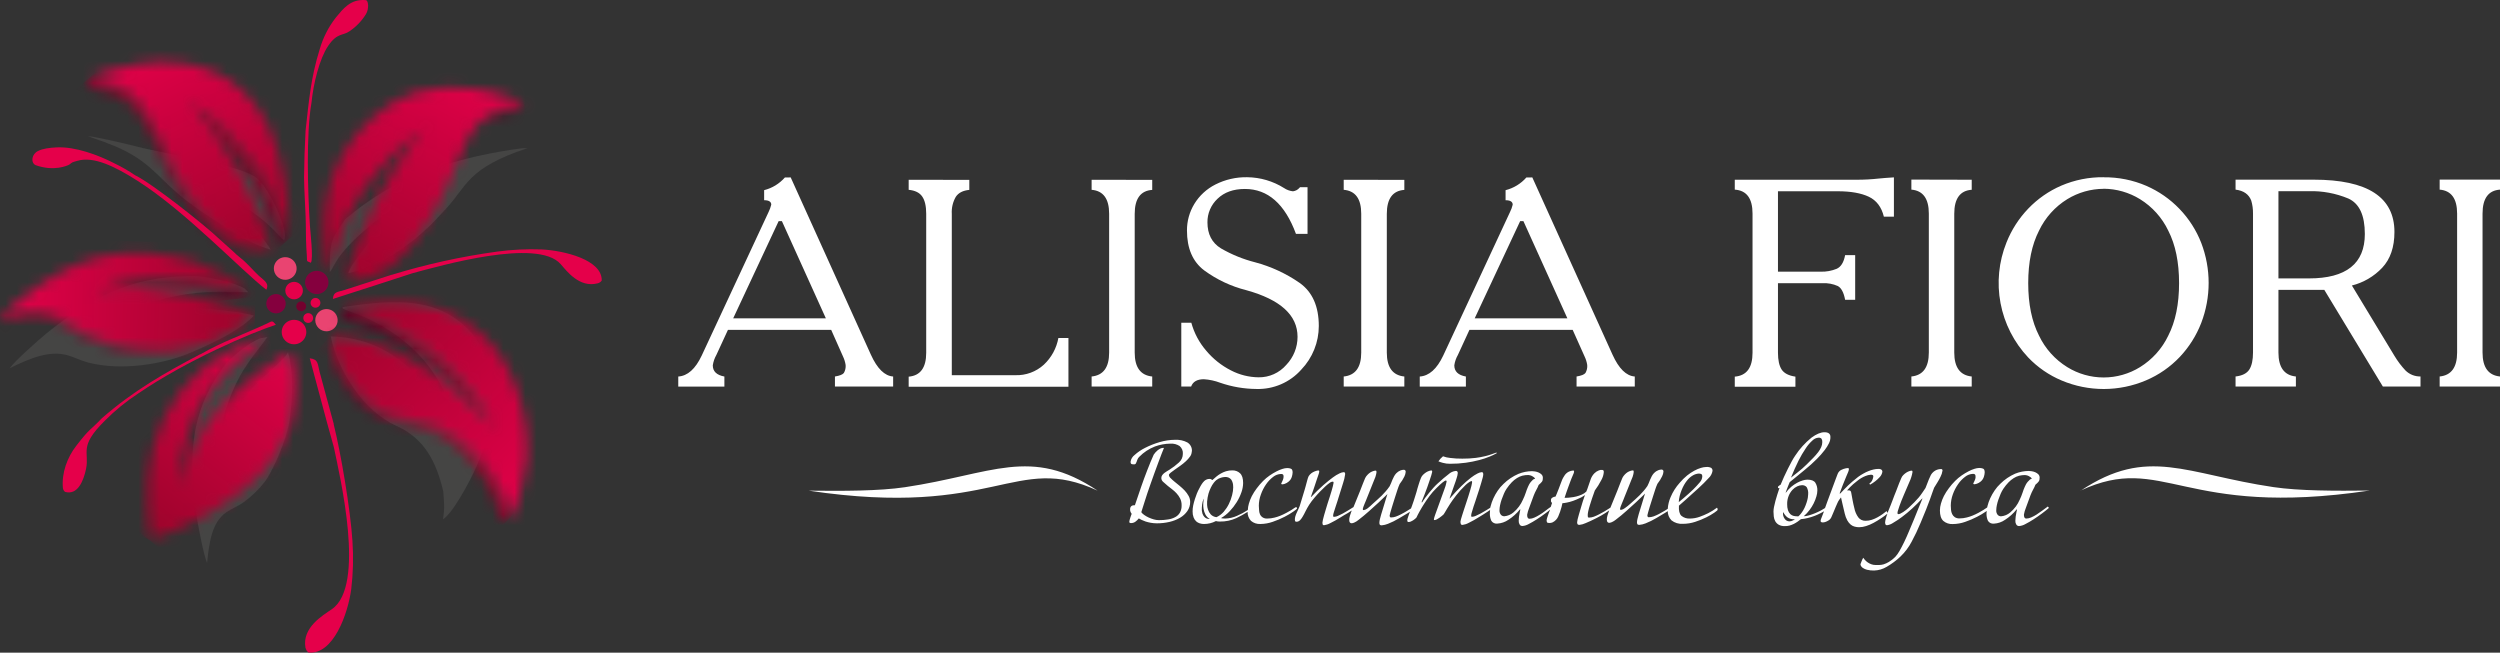 <?xml version="1.0" encoding="UTF-8"?> <svg xmlns="http://www.w3.org/2000/svg" width="226" height="59" viewBox="0 0 226 59" fill="none"><rect x="0" y="0" width="226" height="59" fill="#333333" stroke="none"/><g clip-path="url(#clip0_1_292)"><g opacity="0.3"><path fill-rule="evenodd" clip-rule="evenodd" d="M26.182 37.918C26.489 35.799 26.527 33.598 26.037 31.845C25.741 32.556 22.964 34.683 22.32 35.666C21.206 37.353 19.988 39.552 19.708 41.987C19.748 39.481 20.033 37.765 20.984 35.471C21.935 33.178 22.964 32.15 24.173 30.465L23.565 30.572C22.541 30.933 21.153 32.121 20.425 32.859C17.605 36.567 16.861 40.218 17.719 46.329C17.848 47.234 18.418 50.258 18.721 50.896C18.915 48.974 19.166 47.19 20.483 46.291C20.993 45.941 21.472 45.8 22.042 45.39C22.748 44.875 23.378 44.265 23.915 43.577C24.619 42.673 25.919 39.784 26.189 37.918" fill="#6E6E6D"></path></g><g opacity="0.3"><path fill-rule="evenodd" clip-rule="evenodd" d="M35.856 38.507C38.349 39.631 39.435 41.719 40.075 44.434C40.126 45.319 40.226 45.866 40.046 46.938C40.149 46.877 40.244 46.803 40.326 46.716C41.342 45.744 42.885 42.742 43.351 41.522C44.91 37.413 44.738 32.46 42.556 30.038C39.687 26.854 35.841 27.036 30.988 27.758L30.97 27.873C31.344 28.112 32.373 28.406 32.919 28.65C37.15 30.538 40.253 33.822 41.204 38.633C40.932 38.168 40.536 37.645 40.242 37.203C37.852 33.727 35.119 30.572 29.897 30.41C30.565 33.589 32.89 37.176 35.856 38.513" fill="#6E6E6D"></path></g><g opacity="0.3"><path fill-rule="evenodd" clip-rule="evenodd" d="M17.36 31.831C19.427 30.93 21.737 29.823 22.944 28.537C22.131 28.216 18.006 27.776 16.708 27.829C14.481 27.919 11.71 28.192 9.381 29.279C11.608 27.979 13.307 27.286 15.968 26.753C18.63 26.219 20.186 26.427 22.443 26.418L22.131 26.093C21.155 25.506 19.073 25.094 17.877 24.957C12.699 24.873 8.989 26.268 4.209 30.133C3.501 30.705 1.236 32.724 0.884 33.284C2.701 32.398 4.448 31.641 6.125 32.121C6.779 32.31 7.238 32.582 7.973 32.775C10.884 33.53 14.654 32.996 17.36 31.829" fill="#6E6E6D"></path></g><g opacity="0.3"><path fill-rule="evenodd" clip-rule="evenodd" d="M9.848 12.999C13.287 14.308 14.113 15.838 16.104 17.523C17.091 18.347 18.133 19.104 19.222 19.79C20.585 20.649 22.34 21.964 24.483 22.57C23.633 21.281 22.646 20.087 21.538 19.008C20.424 18.035 19.242 17.14 18.002 16.331C17.775 16.218 17.564 16.075 17.376 15.906C18.879 16.546 21.743 18.401 22.754 19.123C23.736 19.808 24.633 20.606 25.427 21.499C25.636 21.751 25.462 21.47 25.681 21.707C26.126 20.888 24.471 17.259 23.298 16.172C21.962 14.919 15.527 14.064 12.249 13.221C11.173 12.944 8.675 12.366 7.946 12.302C8.45 12.523 9.349 12.771 9.857 13.01" fill="#6E6E6D"></path></g><g opacity="0.3"><path fill-rule="evenodd" clip-rule="evenodd" d="M31.213 19.799C30.099 21.472 29.759 21.583 29.814 24.59C30.338 24.047 30.277 22.575 35.649 18.753C36.119 18.419 38.079 17.142 38.667 16.898C38.222 17.078 36.204 18.826 35.863 19.19L34.411 20.68C33.843 21.308 31.563 24.043 31.491 24.696C34.767 23.961 37.38 21.787 38.471 20.757C38.957 20.37 39.785 19.429 40.317 18.869C42.244 16.81 42.219 15.196 47.694 13.391L47.201 13.402C45.905 13.566 44.504 13.81 43.103 14.126C41.26 14.539 39.453 15.1 37.7 15.804C37.003 16.092 36.32 16.415 35.656 16.772C34.54 17.374 33.471 18.056 32.456 18.813L31.213 19.799Z" fill="#6E6E6D"></path></g><mask id="mask0_1_292" style="mask-type:luminance" maskUnits="userSpaceOnUse" x="32" y="11" width="7" height="7"><path d="M32.781 17.359L32.69 17.498L32.848 17.277L33.171 16.834L33.518 16.391L33.89 15.931L34.289 15.466L34.716 14.99L35.162 14.509L35.26 14.412L35.386 14.29L35.538 14.148L35.709 13.991L35.899 13.823L36.101 13.646L36.313 13.462L36.536 13.28L36.758 13.101L36.981 12.928L37.191 12.769L37.389 12.623L37.574 12.495L37.738 12.39L37.752 12.366C38.093 11.954 38.377 11.655 38.513 11.616C37.934 11.797 36.008 13.506 35.547 13.982C34.528 15.023 33.604 16.152 32.788 17.356L32.781 17.359Z" fill="white"></path></mask><g mask="url(#mask0_1_292)"><path d="M36.075 9.303L29.864 14.736L35.336 20.916L41.546 15.483L36.075 9.303Z" fill="url(#paint0_linear_1_292)"></path></g><mask id="mask1_1_292" style="mask-type:luminance" maskUnits="userSpaceOnUse" x="31" y="12" width="7" height="14"><path d="M31.4 24.572L31.355 24.764L31.322 24.944L31.297 25.105L31.284 25.249L31.451 25.3C31.523 23.79 33.765 18.829 34.324 17.72L35.747 15.169C36.298 14.273 36.904 13.411 37.56 12.588L37.26 12.959L37.061 13.205L36.861 13.473L36.651 13.75L36.44 14.035L36.237 14.319L36.041 14.593L35.863 14.855L35.7 15.094L35.565 15.315L35.453 15.492L35.375 15.63L34.012 18.065L33.959 18.173L33.894 18.304L33.825 18.452L33.745 18.618L33.66 18.8L33.569 18.997L33.473 19.218L33.371 19.44L33.266 19.674L33.159 19.92L33.048 20.173L32.934 20.434L32.821 20.702L32.705 20.974L32.589 21.251L32.476 21.53L32.362 21.809L32.251 22.088L32.144 22.367L32.037 22.641L31.937 22.913L31.841 23.179L31.75 23.438L31.665 23.691L31.587 23.934L31.516 24.167L31.453 24.388L31.4 24.572Z" fill="white"></path></mask><g mask="url(#mask1_1_292)"><path d="M31.884 10.497L27.483 24.093L37.138 27.182L41.539 13.586L31.884 10.497Z" fill="url(#paint1_linear_1_292)"></path></g><mask id="mask2_1_292" style="mask-type:luminance" maskUnits="userSpaceOnUse" x="43" y="9" width="5" height="3"><path d="M43.244 11.217L43.426 11.091L43.716 10.92L44.026 10.763L44.359 10.621L44.716 10.495L45.099 10.385L45.507 10.289L45.952 10.212L46.415 10.152L47.38 9.41C45.375 9.619 44.135 10.283 43.253 11.217" fill="white"></path></mask><g mask="url(#mask2_1_292)"><path d="M46.929 8.137L42.681 9.596L43.682 12.476L47.93 11.017L46.929 8.137Z" fill="url(#paint2_linear_1_292)"></path></g><mask id="mask3_1_292" style="mask-type:luminance" maskUnits="userSpaceOnUse" x="29" y="17" width="1" height="8"><path d="M29.605 17.489L29.532 17.828L29.483 18.049L29.438 18.271L29.396 18.492L29.355 18.727L29.329 18.9L29.304 19.081L29.282 19.271L29.264 19.469L29.246 19.672L29.231 19.88L29.22 20.088V20.299V20.52V20.728V21.136V21.331V21.519L29.233 21.698L29.249 21.866L29.262 21.995L29.275 22.141L29.293 22.302L29.313 22.48L29.333 22.666L29.358 22.858L29.384 23.057L29.411 23.257L29.442 23.456L29.476 23.651L29.511 23.839L29.549 24.016L29.592 24.18L29.636 24.331L29.683 24.459L29.732 24.567L29.819 24.585C29.529 24.041 29.373 22.395 29.309 21.74C29.223 20.64 29.262 19.535 29.425 18.444C29.48 18.111 29.54 17.793 29.609 17.485L29.605 17.489Z" fill="white"></path></mask><g mask="url(#mask3_1_292)"><path d="M29.222 17.403L28.12 24.427L29.807 24.689L30.91 17.665L29.222 17.403Z" fill="url(#paint3_linear_1_292)"></path></g><mask id="mask4_1_292" style="mask-type:luminance" maskUnits="userSpaceOnUse" x="29" y="7" width="19" height="19"><path d="M29.42 18.448C29.257 19.539 29.219 20.645 29.304 21.744C29.373 22.409 29.527 24.045 29.814 24.59C30.329 23.657 30.26 19.427 35.54 13.985C36.001 13.508 37.928 11.799 38.507 11.618C38.072 11.746 36.086 14.536 35.749 15.16L34.315 17.715C33.756 18.822 31.514 23.786 31.442 25.296C34.665 25.783 37.233 22.38 38.306 20.671C38.783 20.077 39.598 18.419 40.119 17.43C42.012 13.834 41.988 9.966 47.371 9.402C47.22 9.284 47.058 9.182 46.887 9.096C45.589 8.588 44.236 8.227 42.856 8.02C41.084 7.746 39.273 7.854 37.547 8.337C36.842 8.554 36.169 8.861 35.542 9.249C34.551 9.849 33.07 11.08 32.398 11.934C30.745 13.985 29.854 15.789 29.42 18.448Z" fill="white"></path></mask><g mask="url(#mask4_1_292)"><path d="M33.507 0.1L21.504 21.529L43.074 33.468L55.076 12.039L33.507 0.1Z" fill="url(#paint4_linear_1_292)"></path></g><mask id="mask5_1_292" style="mask-type:luminance" maskUnits="userSpaceOnUse" x="7" y="7" width="17" height="16"><path d="M19.917 21.587L20.209 21.767L20.507 21.933L20.815 22.079L21.131 22.209L21.456 22.318L21.79 22.409L22.133 22.477L22.485 22.526L22.846 22.55L23.558 22.586C21.826 22.484 20.38 21.623 19.215 20.398C18.012 19.093 16.966 17.652 16.098 16.105C13.937 12.147 13.49 9.645 11.276 8.195C10.098 7.424 8.323 7.405 7.935 7.201L7.877 7.927C8.781 8.224 9.561 8.171 10.55 8.591L10.81 8.724L11.058 8.875L11.294 9.038L11.516 9.218L11.739 9.41L11.946 9.616L12.144 9.838L12.334 10.059L12.516 10.303L12.692 10.555L12.861 10.816L13.026 11.086L13.187 11.368L13.343 11.653L13.494 11.948L13.643 12.246L13.79 12.552L13.937 12.862L14.082 13.176L14.229 13.493L14.374 13.814L14.521 14.135L14.67 14.458L14.821 14.782L14.977 15.105L15.135 15.428L15.298 15.749L15.467 16.068L15.641 16.382L15.808 16.67L15.979 16.958L16.153 17.241L16.331 17.523L16.514 17.801L16.699 18.074L16.886 18.344L17.075 18.607L17.265 18.864L17.456 19.117L17.648 19.36L17.839 19.597L18.031 19.818L18.222 20.04L18.412 20.25L18.599 20.454L18.846 20.702L19.102 20.941L19.365 21.162L19.639 21.384L19.917 21.587Z" fill="white"></path></mask><g mask="url(#mask5_1_292)"><path d="M16.983 -0.484L0.244 13.658L14.456 30.282L31.195 16.14L16.983 -0.484Z" fill="url(#paint5_linear_1_292)"></path></g><mask id="mask6_1_292" style="mask-type:luminance" maskUnits="userSpaceOnUse" x="17" y="9" width="10" height="13"><path d="M19.592 12.242L19.942 12.601L20.296 12.977L20.634 13.347L20.955 13.71L21.253 14.055L21.52 14.379L21.759 14.673L21.957 14.932L22.142 15.184L22.327 15.45L22.509 15.725L22.69 16.01L22.866 16.305L23.042 16.606L23.213 16.911L23.378 17.224L23.541 17.542L23.696 17.861L23.848 18.182L23.99 18.506L24.126 18.829L24.255 19.152L24.376 19.471L24.487 19.787L24.561 20.009L24.63 20.252L24.699 20.505L24.765 20.762L24.834 21.014L24.904 21.258L24.977 21.479L25.053 21.7H26.013C25.79 21.142 25.627 20.299 25.418 19.681C24.783 17.857 23.883 16.136 22.745 14.571C21.734 13.221 18.87 10.035 17.367 9.464C17.55 9.869 17.672 9.906 17.993 10.225C18.581 10.849 19.113 11.523 19.583 12.24" fill="white"></path></mask><g mask="url(#mask6_1_292)"><path d="M22.122 5.191L11.251 14.977L21.268 25.974L32.139 16.189L22.122 5.191Z" fill="url(#paint6_linear_1_292)"></path></g><mask id="mask7_1_292" style="mask-type:luminance" maskUnits="userSpaceOnUse" x="7" y="5" width="20" height="18"><path d="M16.104 16.105C16.973 17.652 18.019 19.093 19.222 20.398C20.585 21.833 22.34 22.767 24.483 22.57C24.037 20.516 22.478 17.257 21.545 15.435C20.877 14.148 19.095 11.275 18.008 10.227C17.688 9.915 17.563 9.871 17.383 9.466C18.886 10.037 21.75 13.229 22.761 14.573C23.898 16.138 24.799 17.859 25.434 19.683C25.643 20.301 25.808 21.145 26.028 21.703C26.474 18.541 25.44 13.814 24.269 11.407C21.892 6.537 17.305 4.963 12.256 5.837C11.18 6.023 8.681 6.672 7.953 7.201C8.345 7.405 10.12 7.422 11.294 8.195C13.507 9.645 13.966 12.147 16.115 16.105" fill="white"></path></mask><g mask="url(#mask7_1_292)"><path d="M22.689 -2.452L0.72 8.599L11.713 30.195L33.681 19.144L22.689 -2.452Z" fill="url(#paint7_linear_1_292)"></path></g><mask id="mask8_1_292" style="mask-type:luminance" maskUnits="userSpaceOnUse" x="25" y="31" width="2" height="2"><path d="M26.037 31.845L25.227 32.615L25.16 32.688L25.966 31.924L26.037 31.845Z" fill="white"></path></mask><g mask="url(#mask8_1_292)"><path d="M25.537 31.412L24.74 32.325L25.66 33.118L26.457 32.205L25.537 31.412Z" fill="url(#paint8_linear_1_292)"></path></g><mask id="mask9_1_292" style="mask-type:luminance" maskUnits="userSpaceOnUse" x="16" y="36" width="5" height="8"><path d="M20.36 36.361L19.835 36.906L19.536 37.223L19.244 37.55L18.964 37.891L18.688 38.245L18.42 38.617L18.153 39.007L17.899 39.417L17.652 39.848L17.414 40.304L17.305 40.526L17.198 40.747L17.093 40.969L16.993 41.19L16.897 41.411L16.806 41.633L16.719 41.854L16.637 42.091L16.603 42.204L16.57 42.324L16.538 42.448L16.507 42.578L16.476 42.713L16.447 42.848L16.416 42.986L16.385 43.125L16.358 43.242C16.358 43.464 16.376 43.699 16.398 43.924C16.688 43.408 16.797 42.428 16.995 41.819C17.217 41.181 17.491 40.562 17.812 39.968C18.468 38.652 19.324 37.445 20.351 36.39" fill="white"></path></mask><g mask="url(#mask9_1_292)"><path d="M17.522 34.563L12.93 41.716L19.203 45.697L23.796 38.544L17.522 34.563Z" fill="url(#paint9_linear_1_292)"></path></g><mask id="mask10_1_292" style="mask-type:luminance" maskUnits="userSpaceOnUse" x="18" y="30" width="7" height="6"><path d="M19.24 35.004L18.77 35.615L18.977 35.347L19.187 35.084L19.4 34.827L19.619 34.575L19.839 34.331L20.066 34.09L20.296 33.855L20.534 33.623L20.777 33.397L21.026 33.173L21.282 32.952L21.547 32.735L21.819 32.52L22.1 32.307L22.278 32.181L22.456 32.055L22.634 31.933L22.812 31.812L22.984 31.69L23.151 31.566L23.309 31.437L23.456 31.305L24.173 30.465L24.017 30.605L23.85 30.74L23.676 30.871L23.494 30.999L23.309 31.13L23.12 31.258L22.933 31.389L22.745 31.521L22.449 31.745L22.162 31.973L21.884 32.201L21.614 32.431L21.351 32.668L21.095 32.907L20.846 33.151L20.603 33.399L20.365 33.651L20.133 33.91L19.904 34.174L19.679 34.444L19.458 34.721L19.24 35.004Z" fill="white"></path></mask><g mask="url(#mask10_1_292)"><path d="M21.533 27.776L16.18 32.977L21.408 38.296L26.762 33.095L21.533 27.776Z" fill="url(#paint10_linear_1_292)"></path></g><mask id="mask11_1_292" style="mask-type:luminance" maskUnits="userSpaceOnUse" x="13" y="37" width="3" height="12"><path d="M15.008 37.411L14.75 37.9L14.605 38.188L14.467 38.482L14.338 38.779L14.216 39.08L14.1 39.377L13.991 39.684L13.89 39.997L13.797 40.313L13.71 40.632L13.63 40.955L13.556 41.283L13.492 41.615L13.432 41.952L13.38 42.29L13.334 42.634L13.294 42.979L13.262 43.331L13.24 43.614L13.225 43.918L13.213 44.241V44.577V45.282V45.645L13.227 46.008L13.247 46.371L13.271 46.729L13.3 47.081L13.336 47.42L13.378 47.748L13.425 48.056L13.479 48.346L13.539 48.611L13.735 48.684C13.38 47.263 13.311 44.651 13.438 43.127C13.572 41.136 14.102 39.191 14.997 37.404" fill="white"></path></mask><g mask="url(#mask11_1_292)"><path d="M13.403 36.862L9.687 47.483L14.818 49.257L18.534 38.636L13.403 36.862Z" fill="url(#paint11_linear_1_292)"></path></g><mask id="mask12_1_292" style="mask-type:luminance" maskUnits="userSpaceOnUse" x="13" y="30" width="14" height="19"><path d="M13.441 43.141C13.314 44.664 13.383 47.276 13.737 48.698C15.28 48.357 17.897 47.015 19.022 46.344C20.607 45.432 22.069 44.323 23.371 43.043C24.699 41.714 25.7 40.098 26.296 38.321C26.672 37.096 27.142 32.615 26.037 31.851C25.728 32.248 24.32 32.998 23.565 33.552C23.264 33.773 23.048 33.966 22.821 34.154C20.757 35.861 19.151 37.313 17.821 39.946C17.5 40.54 17.226 41.159 17.004 41.797C16.806 42.406 16.697 43.386 16.407 43.902C16.104 40.791 17.438 37.546 18.81 35.6C19.885 34.034 21.215 32.658 22.745 31.528C23.242 31.204 23.718 30.852 24.173 30.472C22.309 30.658 19.36 32.409 18.32 33.302C15.258 35.923 13.775 39.169 13.441 43.141Z" fill="white"></path></mask><g mask="url(#mask12_1_292)"><path d="M18.615 23.778L4.398 41.699L21.838 55.372L36.056 37.45L18.615 23.778Z" fill="url(#paint12_linear_1_292)"></path></g><mask id="mask13_1_292" style="mask-type:luminance" maskUnits="userSpaceOnUse" x="16" y="31" width="2" height="1"><path d="M16.959 31.526L16.175 31.699L16.438 31.643L17.238 31.468L16.959 31.526Z" fill="white"></path></mask><g mask="url(#mask13_1_292)"><path d="M16.724 30.949L16.061 31.589L16.692 32.236L17.355 31.596L16.724 30.949Z" fill="url(#paint13_linear_1_292)"></path></g><mask id="mask14_1_292" style="mask-type:luminance" maskUnits="userSpaceOnUse" x="8" y="25" width="15" height="2"><path d="M10.396 26.093L10.583 26.046L10.768 26L10.957 25.958L11.144 25.918L11.334 25.88L11.525 25.847L11.717 25.816L11.913 25.787L12.109 25.761L12.309 25.739L12.512 25.719L12.719 25.701L12.928 25.686H13.14H13.363H13.585H13.808H14.276H14.516H14.761H15.008L15.251 25.697L15.487 25.712L15.71 25.73L15.933 25.75L16.155 25.774L16.378 25.798L16.601 25.827L16.812 25.858L17.02 25.889L17.224 25.925L17.427 25.96L17.625 25.998L17.823 26.038L18.022 26.079L18.215 26.122L18.409 26.168L18.603 26.212L18.797 26.259L18.991 26.308L19.184 26.356L19.378 26.405L19.574 26.456L19.77 26.507L19.968 26.558L20.169 26.611L20.371 26.662L20.576 26.715L20.783 26.768L21.006 26.819L21.229 26.872L21.451 26.923L22.512 26.5C20.042 25.92 18.309 25.269 15.501 25.185C12.692 25.101 10.955 25.477 8.708 26.405C9.271 26.254 9.846 26.155 10.427 26.108" fill="white"></path></mask><g mask="url(#mask14_1_292)"><path d="M22.304 23.514L8.471 25.093L8.858 28.445L22.691 26.866L22.304 23.514Z" fill="url(#paint14_linear_1_292)"></path></g><mask id="mask15_1_292" style="mask-type:luminance" maskUnits="userSpaceOnUse" x="0" y="28" width="17" height="4"><path d="M0 28.818L0.062 29.126L0.392 29.029L0.719 28.938L1.047 28.854L1.374 28.776L1.699 28.708L2.022 28.652L2.347 28.61L2.67 28.584L2.995 28.573H3.321L3.646 28.604L3.971 28.657L4.298 28.732L4.626 28.836L4.955 28.969L5.287 29.13L5.534 29.27L5.77 29.412L5.993 29.558L6.216 29.704L6.439 29.854L6.681 30.003L6.94 30.153L7.218 30.302L7.318 30.35L7.441 30.404L7.579 30.463C8.327 30.824 9.108 31.113 9.911 31.327L10.149 31.373L10.372 31.42L10.594 31.466L10.817 31.511L11.04 31.555L11.262 31.597L11.485 31.637L11.708 31.677L11.919 31.712L12.129 31.747L12.338 31.778L12.547 31.807L12.757 31.834L12.966 31.856L13.176 31.874L13.387 31.889L13.61 31.9H13.833H14.278H14.501H14.723L14.946 31.882L15.182 31.858L15.423 31.829L15.668 31.794L15.919 31.752L16.178 31.703L16.962 31.53H16.948C14.026 32.048 10.935 31.294 9.69 30.944C8.96 30.702 8.247 30.411 7.557 30.074C6.735 29.657 6.22 29.223 5.501 28.838C3.635 27.844 1.857 28.28 0.002 28.825" fill="white"></path></mask><g mask="url(#mask15_1_292)"><path d="M0.2 26.009L-0.46 31.99L16.757 33.868L17.417 27.886L0.2 26.009Z" fill="url(#paint15_linear_1_292)"></path></g><mask id="mask16_1_292" style="mask-type:luminance" maskUnits="userSpaceOnUse" x="0" y="22" width="23" height="10"><path d="M9.69 30.937C11.026 31.311 14.441 32.142 17.525 31.404C19.648 30.895 21.792 29.715 22.944 28.526C22.037 27.944 17.774 26.861 16.385 26.587C13.997 26.113 11.06 25.712 8.679 26.365C10.926 25.438 12.675 25.063 15.472 25.145C18.269 25.227 20.013 25.88 22.483 26.46C21.737 25.422 18.855 24.116 17.329 23.564C11.761 22.125 7.935 22.781 3.227 26.018C2.53 26.498 0.318 28.249 0.002 28.805C1.857 28.26 3.635 27.824 5.501 28.818C6.223 29.203 6.735 29.637 7.557 30.054C8.247 30.392 8.96 30.682 9.69 30.924" fill="white"></path></mask><g mask="url(#mask16_1_292)"><path d="M0.016 21.443L-0.31 32.132L22.917 32.833L23.243 22.145L0.016 21.443Z" fill="url(#paint16_linear_1_292)"></path></g><path fill-rule="evenodd" clip-rule="evenodd" d="M3.207 14.925C4.886 15.53 6.087 14.972 6.265 14.881C6.581 14.635 6.488 14.684 6.989 14.54C8.463 14.097 10.407 15.056 12.416 16.334C16.85 19.152 21.797 24.443 24.075 26.19C24.369 25.595 23.852 25.347 23.407 24.935C22.962 24.523 22.701 24.193 22.218 23.735C21.866 23.381 21.465 23.131 21.104 22.754L19.89 21.665C18.554 20.378 13.779 16.599 12.204 15.838C11.623 15.442 11.012 15.089 10.378 14.784C8.879 14.007 6.79 13.234 5.096 13.325C4.503 13.356 3.868 13.429 3.443 13.65C2.88 13.907 2.744 14.675 3.207 14.928" fill="#E5004A"></path><path fill-rule="evenodd" clip-rule="evenodd" d="M35.395 24.842L31.164 26.208C30.529 26.416 30.135 26.343 30.095 27.025L35.302 25.347L37.306 24.694C39.729 24.052 48.582 21.481 50.682 23.874C51.246 24.517 52.366 26.026 54.001 25.619C54.159 25.587 54.3 25.497 54.395 25.367C54.457 23.487 50.999 22.648 48.95 22.548C47.615 22.499 46.279 22.564 44.956 22.743C41.724 23.185 38.533 23.887 35.416 24.842" fill="#E5004A"></path><path fill-rule="evenodd" clip-rule="evenodd" d="M27.625 11.799C27.547 13.207 27.5 14.622 27.487 16.035C27.487 17.108 27.652 19.577 27.645 20.272C27.638 20.967 27.672 22.318 27.736 23.066C27.79 23.697 27.632 23.551 28.099 23.753C28.349 23.449 28.044 20.848 28.015 20.39C27.817 17.29 27.667 12.041 28.16 9.271C28.327 7.582 28.872 5.317 29.667 4.146C30.494 2.928 30.988 3.26 31.607 2.817C32.207 2.412 32.712 1.884 33.088 1.267C33.371 0.802 33.311 0.045 33.075 0.012C31.674 -0.116 31.017 0.809 30.364 1.58C29.693 2.442 29.194 3.424 28.895 4.473C28.108 6.997 27.93 9.058 27.625 11.797" fill="#E5004A"></path><path fill-rule="evenodd" clip-rule="evenodd" d="M18.1 32.022C14.895 33.709 12.086 35.299 9.191 37.825C8.104 38.976 8.187 38.62 6.88 40.318C6.082 41.352 5.559 42.753 5.686 44.115C5.693 44.183 5.714 44.249 5.748 44.31C5.781 44.37 5.827 44.422 5.882 44.465C7.013 44.788 7.541 43.499 7.775 42.406C8.113 40.831 7.071 40.413 9.47 38.039C10.393 37.107 11.413 36.275 12.514 35.558C16.906 32.553 22.736 30.076 24.937 29.358C24.594 28.931 24.627 29.015 24.046 29.29C22.082 30.206 20.013 30.926 18.117 32.031" fill="#E5004A"></path><path fill-rule="evenodd" clip-rule="evenodd" d="M25.785 25.294C25.989 25.294 26.188 25.233 26.357 25.121C26.527 25.009 26.659 24.849 26.736 24.662C26.814 24.475 26.834 24.269 26.794 24.07C26.755 23.872 26.656 23.69 26.512 23.547C26.368 23.404 26.185 23.306 25.985 23.267C25.785 23.228 25.578 23.249 25.39 23.326C25.202 23.404 25.042 23.536 24.929 23.704C24.816 23.873 24.756 24.07 24.756 24.273C24.756 24.407 24.783 24.54 24.835 24.664C24.887 24.788 24.962 24.901 25.058 24.995C25.154 25.09 25.267 25.165 25.392 25.216C25.517 25.268 25.651 25.294 25.785 25.294Z" fill="#E94471"></path><path fill-rule="evenodd" clip-rule="evenodd" d="M29.511 29.95C29.711 29.95 29.907 29.891 30.073 29.78C30.239 29.67 30.369 29.513 30.446 29.329C30.522 29.145 30.542 28.943 30.503 28.748C30.464 28.553 30.368 28.374 30.226 28.234C30.085 28.093 29.905 27.997 29.709 27.959C29.512 27.92 29.309 27.94 29.125 28.016C28.94 28.092 28.782 28.221 28.671 28.386C28.56 28.551 28.5 28.746 28.5 28.945C28.501 29.211 28.608 29.466 28.797 29.655C28.987 29.843 29.243 29.949 29.511 29.95Z" fill="#E94471"></path><path fill-rule="evenodd" clip-rule="evenodd" d="M24.95 28.329C25.124 28.329 25.294 28.278 25.438 28.182C25.582 28.086 25.695 27.95 25.761 27.791C25.827 27.631 25.845 27.456 25.811 27.287C25.777 27.117 25.694 26.962 25.571 26.84C25.448 26.718 25.292 26.635 25.122 26.601C24.951 26.567 24.775 26.585 24.614 26.651C24.454 26.717 24.317 26.829 24.221 26.972C24.124 27.116 24.073 27.284 24.073 27.457C24.073 27.688 24.165 27.91 24.33 28.073C24.494 28.237 24.718 28.329 24.95 28.329Z" fill="#85003E"></path><path fill-rule="evenodd" clip-rule="evenodd" d="M27.863 29.192C27.951 29.192 28.038 29.166 28.111 29.118C28.184 29.069 28.241 29 28.275 28.919C28.309 28.838 28.317 28.749 28.3 28.663C28.283 28.577 28.241 28.498 28.178 28.436C28.116 28.375 28.037 28.332 27.95 28.315C27.864 28.298 27.774 28.307 27.693 28.34C27.611 28.374 27.542 28.431 27.493 28.504C27.444 28.576 27.418 28.662 27.418 28.75C27.418 28.867 27.465 28.98 27.548 29.063C27.632 29.146 27.745 29.192 27.863 29.192Z" fill="#E5004A"></path><path fill-rule="evenodd" clip-rule="evenodd" d="M27.226 28.132C27.314 28.132 27.401 28.106 27.474 28.057C27.547 28.009 27.604 27.939 27.638 27.859C27.672 27.778 27.68 27.689 27.663 27.603C27.646 27.517 27.604 27.438 27.541 27.376C27.479 27.314 27.4 27.272 27.313 27.255C27.227 27.238 27.137 27.247 27.056 27.28C26.975 27.314 26.905 27.37 26.856 27.443C26.807 27.516 26.781 27.602 26.781 27.689C26.781 27.806 26.828 27.919 26.911 28.002C26.995 28.085 27.108 28.132 27.226 28.132Z" fill="#74002E"></path><path fill-rule="evenodd" clip-rule="evenodd" d="M28.636 26.584C28.845 26.584 29.05 26.523 29.224 26.407C29.398 26.292 29.533 26.127 29.613 25.935C29.694 25.743 29.715 25.532 29.674 25.328C29.633 25.123 29.532 24.936 29.384 24.789C29.236 24.642 29.048 24.542 28.843 24.501C28.637 24.461 28.425 24.482 28.231 24.561C28.038 24.641 27.873 24.776 27.757 24.948C27.64 25.121 27.578 25.325 27.578 25.533C27.578 25.812 27.69 26.079 27.888 26.276C28.087 26.474 28.356 26.584 28.636 26.584Z" fill="#85003E"></path><path fill-rule="evenodd" clip-rule="evenodd" d="M28.52 27.817C28.608 27.817 28.695 27.792 28.768 27.743C28.841 27.694 28.898 27.625 28.932 27.544C28.966 27.463 28.974 27.374 28.957 27.288C28.94 27.202 28.898 27.124 28.835 27.062C28.773 27 28.694 26.957 28.607 26.94C28.521 26.923 28.431 26.932 28.35 26.966C28.268 26.999 28.199 27.056 28.15 27.129C28.101 27.201 28.075 27.287 28.075 27.375C28.075 27.492 28.122 27.605 28.205 27.688C28.289 27.771 28.402 27.817 28.52 27.817Z" fill="#E5004A"></path><path fill-rule="evenodd" clip-rule="evenodd" d="M26.585 27.058C26.742 27.058 26.895 27.012 27.026 26.925C27.156 26.839 27.258 26.716 27.317 26.572C27.378 26.427 27.393 26.269 27.363 26.116C27.332 25.963 27.256 25.823 27.146 25.713C27.035 25.602 26.893 25.527 26.74 25.497C26.586 25.466 26.427 25.482 26.282 25.542C26.137 25.601 26.013 25.702 25.926 25.832C25.839 25.962 25.792 26.114 25.792 26.27C25.792 26.373 25.813 26.476 25.852 26.572C25.892 26.667 25.951 26.754 26.024 26.827C26.098 26.901 26.185 26.959 26.282 26.998C26.378 27.038 26.481 27.058 26.585 27.058Z" fill="#E5004A"></path><path fill-rule="evenodd" clip-rule="evenodd" d="M26.578 31.125C26.799 31.125 27.014 31.06 27.197 30.939C27.38 30.817 27.523 30.644 27.607 30.442C27.691 30.24 27.713 30.017 27.671 29.802C27.628 29.587 27.521 29.39 27.366 29.235C27.21 29.081 27.012 28.975 26.796 28.933C26.579 28.89 26.356 28.912 26.152 28.995C25.949 29.079 25.775 29.221 25.652 29.403C25.53 29.585 25.465 29.799 25.465 30.018C25.465 30.312 25.582 30.593 25.791 30.801C26 31.009 26.283 31.125 26.578 31.125Z" fill="#E5004A"></path><mask id="mask17_1_292" style="mask-type:luminance" maskUnits="userSpaceOnUse" x="30" y="27" width="15" height="12"><path d="M44.618 38.626C42.206 33.813 38.121 30.521 33.324 28.643C32.623 28.367 31.262 28.006 30.986 27.758L30.866 28.608L30.926 28.654L31.008 28.703L31.11 28.754L31.229 28.805L31.362 28.86L31.507 28.913L31.663 28.969L31.823 29.024L31.99 29.079L32.159 29.137L32.329 29.192L32.496 29.248L32.658 29.301L32.812 29.354L32.955 29.407L33.088 29.456L33.514 29.629L33.934 29.808L34.351 29.996L34.763 30.191L35.17 30.395L35.574 30.616L35.972 30.837L36.366 31.059L36.754 31.294L37.135 31.537L37.511 31.789L37.883 32.046L38.248 32.314L38.607 32.589L38.959 32.872L39.306 33.164L39.645 33.463L39.977 33.771L40.302 34.087L40.62 34.411L40.932 34.743L41.235 35.084L41.531 35.431L41.818 35.788L42.021 36.054C42.435 36.432 42.838 36.82 43.224 37.209C43.669 37.652 44.206 38.175 44.618 38.639" fill="white"></path></mask><g mask="url(#mask17_1_292)"><path d="M37.285 20.929L25.404 33.546L38.192 45.446L50.073 32.829L37.285 20.929Z" fill="url(#paint17_linear_1_292)"></path></g><mask id="mask18_1_292" style="mask-type:luminance" maskUnits="userSpaceOnUse" x="29" y="30" width="17" height="17"><path d="M29.897 30.406L29.83 31.123L29.854 31.344L29.888 31.577L29.932 31.812L29.988 32.048L30.05 32.285L30.124 32.525L30.204 32.764L30.293 33.005L30.391 33.244L30.496 33.483L30.609 33.72L30.73 33.955L30.857 34.189L30.992 34.411L31.133 34.632L31.28 34.854L31.431 35.075L31.589 35.296L31.754 35.518L31.921 35.724L32.095 35.925L32.273 36.118L32.456 36.306L32.641 36.487L32.83 36.66L33.024 36.826L33.22 36.981L33.418 37.13L33.618 37.269L33.821 37.398L34.026 37.517L34.233 37.623L34.518 37.754L34.803 37.867L35.084 37.962L35.364 38.044L35.645 38.113L35.923 38.172L36.202 38.228L36.48 38.276L36.756 38.325L37.035 38.372L37.311 38.423L37.589 38.48L37.865 38.544L38.144 38.62L38.42 38.713L38.698 38.817L39.19 39.027L39.66 39.259L40.106 39.512L40.531 39.784L40.934 40.076L41.32 40.386L41.689 40.716L42.039 41.064L42.375 41.429L42.698 41.812L43.008 42.213L43.306 42.629L43.591 43.072L43.87 43.515L44.139 43.977L44.402 44.453L44.458 44.608L44.513 44.757L44.567 44.901L44.618 45.04L44.669 45.175L44.718 45.31L44.765 45.443L44.809 45.578L44.854 45.715L44.894 45.855L44.934 46.001L44.97 46.149L45.005 46.307L45.037 46.473L45.066 46.648L45.092 46.831L45.963 46.94C45.818 45.868 45.556 45.33 45.235 44.436C43.778 41.721 42.061 39.634 39.233 38.509C37.66 37.887 36.135 38.053 34.529 37.262C32.2 36.113 30.11 32.961 29.895 30.399" fill="white"></path></mask><g mask="url(#mask18_1_292)"><path d="M37.041 22.436L21.563 39.555L38.756 54.918L54.234 37.798L37.041 22.436Z" fill="url(#paint18_linear_1_292)"></path></g><mask id="mask19_1_292" style="mask-type:luminance" maskUnits="userSpaceOnUse" x="29" y="27" width="19" height="20"><path d="M34.531 37.26C36.137 38.051 37.663 37.885 39.235 38.507C42.063 39.631 43.781 41.719 45.237 44.434C45.558 45.319 45.821 45.866 45.965 46.938C46.048 46.877 46.119 46.802 46.175 46.716C46.898 45.744 47.535 42.742 47.633 41.522C47.963 37.413 46.297 32.46 43.38 30.038C39.516 26.826 35.676 27.018 30.986 27.758C31.262 28.012 32.623 28.373 33.324 28.643C38.121 30.53 42.215 33.813 44.618 38.626C44.206 38.161 43.663 37.639 43.224 37.196C39.787 33.72 35.162 30.565 29.897 30.404C30.113 32.956 32.202 36.111 34.531 37.26Z" fill="white"></path></mask><g mask="url(#mask19_1_292)"><path d="M38.993 17.831L19.775 36.796L38.861 55.909L58.079 36.944L38.993 17.831Z" fill="url(#paint19_linear_1_292)"></path></g><path fill-rule="evenodd" clip-rule="evenodd" d="M30.18 38.354L28.892 33.62C28.698 32.914 28.819 32.489 28.001 32.389L29.56 38.192L30.18 40.424C30.739 43.116 33.075 52.971 30.001 55.069C29.18 55.632 27.296 56.728 27.612 58.548C27.752 58.906 27.65 58.731 27.881 58.99C30.137 59.212 31.445 55.504 31.75 53.278C31.924 51.829 31.961 50.367 31.861 48.91C31.683 46.072 30.819 40.969 30.164 38.347" fill="#E5004A"></path><path d="M141.69 28.776L137.717 19.991H137.422L133.313 28.776H141.69ZM138.521 16.039L145.771 32.06C146.343 33.325 147.014 33.983 147.784 34.036V34.945H142.521V34.036C142.95 33.965 143.218 33.859 143.325 33.716C143.451 33.497 143.507 33.246 143.485 32.995C143.444 32.727 143.363 32.466 143.245 32.222L142.17 29.819H132.838L131.792 32.089C131.627 32.378 131.517 32.695 131.469 33.024C131.469 33.577 131.818 33.915 132.516 34.038V34.947H128.345V34.038C129.188 33.985 129.896 33.354 130.467 32.144L136.506 19.166C136.613 18.955 136.694 18.733 136.748 18.503C136.748 18.236 136.526 18.101 136.104 18.101V17.192C136.833 17.008 137.488 16.608 137.984 16.045L138.521 16.039ZM126.952 16.26V17.166C125.898 17.24 125.37 17.961 125.368 19.33V31.875C125.368 33.21 125.896 33.93 126.952 34.036V34.945H121.471V34.036C122.527 33.93 123.055 33.21 123.055 31.875V19.323C123.055 17.97 122.527 17.249 121.471 17.159V16.253L126.952 16.26ZM118.201 16.923V21.142H117.154C116.153 18.435 114.614 17.082 112.537 17.082C111.5 17.082 110.677 17.377 110.066 17.966C109.773 18.239 109.541 18.57 109.384 18.938C109.226 19.305 109.148 19.701 109.153 20.101C109.153 21.171 109.561 21.955 110.375 22.453C111.337 23.01 112.372 23.433 113.45 23.708C114.896 24.092 116.263 24.724 117.49 25.576C118.643 26.396 119.22 27.696 119.22 29.474C119.219 30.941 118.652 32.35 117.636 33.413C117.131 33.983 116.506 34.435 115.806 34.737C115.105 35.04 114.347 35.185 113.584 35.163C112.468 35.156 111.362 34.966 110.309 34.602C109.835 34.423 109.337 34.315 108.831 34.282C108.224 34.282 107.838 34.503 107.678 34.945H106.789V29.176H107.696C107.951 30.112 108.414 30.979 109.051 31.713C109.665 32.445 110.42 33.046 111.273 33.481C112.048 33.886 112.908 34.101 113.784 34.109C114.257 34.115 114.725 34.017 115.156 33.823C115.587 33.629 115.97 33.343 116.279 32.986C116.933 32.302 117.299 31.394 117.298 30.449C117.298 28.491 115.751 27.084 112.655 26.23C111.285 25.884 109.995 25.276 108.858 24.442C107.821 23.658 107.302 22.456 107.302 20.837C107.297 19.99 107.528 19.157 107.969 18.432C108.424 17.686 109.08 17.081 109.862 16.684C110.755 16.229 111.747 16.002 112.75 16.021C113.93 16.034 115.082 16.373 116.079 17C116.318 17.162 116.595 17.263 116.883 17.294C117.114 17.267 117.326 17.152 117.474 16.974L117.514 16.934L117.527 16.921L118.201 16.923ZM104.161 16.26V17.166C103.106 17.24 102.578 17.961 102.577 19.33V31.875C102.577 33.21 103.105 33.93 104.161 34.036V34.945H98.682V34.036C99.739 33.93 100.267 33.21 100.266 31.875V19.323C100.266 17.97 99.738 17.249 98.682 17.159V16.253L104.161 16.26ZM87.626 16.26V17.166C87.053 17.221 86.644 17.429 86.404 17.794C86.136 18.26 86.01 18.794 86.042 19.33V33.917H91.785C92.736 33.949 93.662 33.609 94.362 32.969C95.05 32.325 95.511 31.478 95.678 30.553H96.587V34.958H82.144V34.05C83.201 33.961 83.729 33.241 83.729 31.888V19.323C83.729 18.629 83.607 18.108 83.364 17.76C83.124 17.413 82.716 17.215 82.144 17.159V16.253L87.626 16.26ZM74.657 28.776L70.684 19.991H70.389L66.281 28.776H74.657ZM71.48 16.039L78.727 32.06C79.301 33.325 79.972 33.983 80.74 34.036V34.945H75.479V34.036C75.91 33.965 76.177 33.859 76.285 33.716C76.411 33.497 76.467 33.246 76.445 32.995C76.404 32.727 76.323 32.466 76.206 32.222L75.139 29.819H65.807L64.759 32.089C64.595 32.379 64.486 32.695 64.436 33.024C64.436 33.577 64.787 33.908 65.485 34.038V34.947H61.315V34.038C62.158 33.985 62.864 33.354 63.434 32.144L69.48 19.164C69.585 18.953 69.666 18.73 69.722 18.501C69.722 18.233 69.5 18.099 69.078 18.099V17.19C69.806 17.006 70.461 16.606 70.955 16.043L71.48 16.039Z" fill="white"></path><path d="M226 16.235V17.142C224.949 17.216 224.424 17.938 224.422 19.308V31.871C224.422 33.208 224.948 33.929 226 34.035V34.944H220.545V34.035C221.597 33.929 222.123 33.208 222.123 31.871V19.308C222.123 17.954 221.597 17.232 220.545 17.142V16.235H226ZM205.971 25.168H208.727C212.096 25.168 213.781 23.83 213.781 21.153C213.781 19.46 213.283 18.391 212.285 17.945C211.16 17.476 209.948 17.25 208.729 17.282H205.971V25.168ZM202.094 16.242H209.154C214.023 16.242 216.457 17.818 216.457 20.972C216.457 22.343 216.088 23.421 215.35 24.206C214.609 24.991 213.658 25.547 212.611 25.81L216.461 32.172C216.747 32.65 217.083 33.095 217.464 33.5C217.642 33.673 217.854 33.81 218.085 33.902C218.317 33.993 218.565 34.038 218.814 34.033V34.942H215.41L210.116 26.201H205.971V31.871C205.971 33.208 206.497 33.929 207.549 34.035V34.944H202.094V34.035C202.7 33.964 203.115 33.755 203.338 33.407C203.56 33.059 203.672 32.547 203.672 31.871V19.308C203.678 18.91 203.625 18.513 203.512 18.131C203.291 17.562 202.826 17.233 202.094 17.142V16.242ZM190.169 17.069C189.008 17.075 187.871 17.398 186.881 18.005C185.773 18.689 184.887 19.677 184.327 20.852C183.676 22.126 183.351 23.707 183.351 25.595C183.351 27.483 183.676 29.065 184.327 30.341C184.887 31.515 185.773 32.504 186.881 33.188C187.869 33.799 189.008 34.123 190.169 34.123C191.331 34.123 192.47 33.799 193.458 33.188C194.565 32.503 195.452 31.515 196.012 30.341C196.663 29.066 196.988 27.485 196.988 25.595C196.988 23.706 196.663 22.125 196.012 20.852C195.452 19.678 194.565 18.689 193.458 18.005C192.469 17.396 191.331 17.07 190.169 17.062V17.069ZM190.169 16.027C191.498 16.012 192.814 16.275 194.034 16.802C195.159 17.293 196.177 18.001 197.028 18.887C197.879 19.772 198.547 20.817 198.993 21.96C199.884 24.288 199.884 26.863 198.993 29.19C198.552 30.331 197.894 31.375 197.055 32.265C196.191 33.177 195.148 33.9 193.992 34.389C192.789 34.899 191.496 35.163 190.19 35.166C188.883 35.168 187.589 34.908 186.385 34.402C185.241 33.925 184.207 33.215 183.351 32.318C182.065 30.953 181.196 29.249 180.848 27.407C180.5 25.564 180.686 23.661 181.386 21.921C181.837 20.784 182.504 19.745 183.351 18.861C184.199 17.976 185.214 17.269 186.339 16.782C187.549 16.264 188.853 16.005 190.169 16.021V16.027ZM178.243 16.248V17.155C177.192 17.229 176.666 17.951 176.665 19.321V31.871C176.665 33.208 177.191 33.929 178.243 34.035V34.944H172.788V34.035C173.841 33.929 174.367 33.208 174.366 31.871V19.308C174.366 17.954 173.84 17.232 172.788 17.142V16.235L178.243 16.248ZM156.824 16.248H167.868C168.529 16.249 169.189 16.212 169.846 16.14C170.185 16.105 170.641 16.069 171.21 16.034V19.589H170.302C170.088 18.714 169.633 18.113 168.937 17.784C168.24 17.455 167.305 17.29 166.131 17.29H160.728V24.56H164.606C165.09 24.573 165.572 24.486 166.022 24.305C166.416 24.137 166.675 23.724 166.799 23.064H167.708V27.1H166.799C166.675 26.44 166.454 26.026 166.135 25.856C165.703 25.663 165.231 25.576 164.758 25.602H160.728V31.885C160.728 32.562 160.841 33.068 161.062 33.407C161.284 33.745 161.7 33.96 162.306 34.048V34.958H156.824V34.048C157.895 33.96 158.43 33.239 158.429 31.885V19.308C158.429 17.936 157.894 17.215 156.824 17.142V16.248Z" fill="white"></path><path d="M99.224 44.356C91.733 40.875 90.058 46.888 73.106 44.356C76.21 44.393 79.489 44.388 81.797 44.045C89.699 42.868 93.167 40.309 99.224 44.356ZM183.672 43.282C183.652 43.229 183.618 43.181 183.572 43.145C183.519 43.102 183.461 43.065 183.399 43.036C183.337 43.004 183.27 42.981 183.202 42.967C183.155 42.955 183.108 42.948 183.06 42.945C182.88 42.945 182.7 42.966 182.525 43.008C182.353 43.055 182.189 43.127 182.04 43.222C181.87 43.329 181.715 43.455 181.576 43.598C181.403 43.779 181.245 43.973 181.106 44.18C181.011 44.325 180.928 44.477 180.86 44.635C180.785 44.811 180.716 44.99 180.654 45.168C180.594 45.337 180.547 45.51 180.512 45.685C180.483 45.82 180.467 45.956 180.463 46.093C180.453 46.175 180.46 46.257 180.483 46.336C180.507 46.415 180.546 46.489 180.599 46.553C180.676 46.629 180.78 46.672 180.889 46.675C181.202 46.649 181.497 46.525 181.729 46.321C182.101 46.008 182.392 45.615 182.581 45.174C182.68 44.97 182.765 44.76 182.836 44.545C182.893 44.364 182.96 44.185 183.038 44.011C183.068 43.937 183.103 43.865 183.142 43.796C183.188 43.711 183.243 43.631 183.306 43.557C183.363 43.489 183.425 43.425 183.492 43.366C183.54 43.32 183.604 43.293 183.672 43.289V43.282ZM153.886 43.068C153.886 42.956 153.853 42.885 153.789 42.853C153.719 42.823 153.643 42.808 153.567 42.81C153.384 42.824 153.208 42.878 153.05 42.969C152.824 43.098 152.629 43.272 152.478 43.48C152.389 43.593 152.309 43.713 152.239 43.839C152.155 43.989 152.081 44.145 152.017 44.305C151.947 44.479 151.889 44.658 151.842 44.839C151.797 45.021 151.769 45.207 151.76 45.393L152.203 45.024L152.629 44.653C152.782 44.519 152.928 44.382 153.073 44.24C153.282 44.035 153.48 43.821 153.667 43.596C153.798 43.452 153.875 43.27 153.886 43.078V43.068ZM162.258 46.933C162.017 46.962 161.773 46.901 161.575 46.763C161.424 46.643 161.303 46.491 161.221 46.319L161.187 46.33C161.161 46.538 161.218 46.747 161.347 46.916C161.392 46.979 161.451 47.031 161.519 47.068C161.588 47.106 161.665 47.127 161.744 47.13C161.809 47.131 161.874 47.122 161.937 47.105C161.995 47.088 162.052 47.065 162.105 47.036C162.16 47.008 162.211 46.975 162.258 46.937V46.933ZM163.458 44.68C163.48 44.458 163.433 44.233 163.323 44.036C163.27 43.976 163.204 43.928 163.128 43.898C163.053 43.868 162.971 43.856 162.89 43.862C162.746 43.868 162.605 43.902 162.476 43.963C162.312 44.038 162.166 44.144 162.045 44.275C161.9 44.432 161.783 44.613 161.702 44.809C161.6 45.056 161.552 45.321 161.56 45.587C161.555 45.77 161.58 45.954 161.635 46.13C161.676 46.259 161.747 46.376 161.844 46.474C161.93 46.557 162.039 46.616 162.159 46.643C162.295 46.672 162.436 46.683 162.575 46.675C162.674 46.59 162.762 46.495 162.837 46.39C162.951 46.244 163.048 46.086 163.125 45.919C163.199 45.761 163.263 45.598 163.316 45.432C163.363 45.291 163.4 45.148 163.427 45.002C163.444 44.897 163.455 44.791 163.458 44.685V44.68ZM164.735 39.967C164.744 39.86 164.72 39.753 164.664 39.66C164.629 39.624 164.585 39.597 164.537 39.581C164.489 39.564 164.437 39.559 164.387 39.566C164.186 39.582 163.997 39.668 163.857 39.808C163.624 40.016 163.421 40.252 163.252 40.51C163.005 40.875 162.783 41.254 162.586 41.646C162.365 42.099 162.13 42.608 161.904 43.179C162.043 43.059 162.236 42.907 162.482 42.72C162.778 42.492 163.058 42.247 163.323 41.986C163.544 41.771 163.748 41.567 163.923 41.382C164.081 41.22 164.23 41.05 164.367 40.871C164.476 40.729 164.568 40.575 164.64 40.412C164.7 40.272 164.733 40.123 164.735 39.971V39.967ZM175.599 42.557C175.574 42.745 175.515 42.928 175.424 43.096C175.34 43.274 175.245 43.446 175.14 43.613L174.845 44.09C174.803 44.208 174.75 44.354 174.688 44.519L174.466 45.149C174.376 45.401 174.263 45.697 174.127 46.038C173.992 46.379 173.827 46.783 173.63 47.246C173.375 47.861 173.105 48.434 172.816 48.964C172.555 49.466 172.21 49.923 171.797 50.317C171.42 50.674 171 50.986 170.546 51.247C170.206 51.45 169.817 51.564 169.418 51.575C169.202 51.581 168.988 51.557 168.779 51.507C168.644 51.473 168.517 51.417 168.402 51.341C168.329 51.293 168.269 51.228 168.227 51.153C168.203 51.106 168.189 51.056 168.185 51.004C168.214 50.933 168.247 50.843 168.287 50.734C168.328 50.626 168.377 50.522 168.435 50.422C168.482 50.493 168.535 50.561 168.593 50.624C168.667 50.704 168.749 50.776 168.839 50.839C168.938 50.908 169.046 50.964 169.16 51.006C169.28 51.053 169.408 51.076 169.537 51.075H169.888C170.022 51.073 170.156 51.052 170.284 51.013C170.449 50.96 170.607 50.888 170.754 50.798C170.962 50.672 171.154 50.522 171.324 50.352C171.473 50.188 171.601 50.008 171.708 49.817C171.845 49.581 171.989 49.308 172.138 48.999C172.287 48.69 172.437 48.355 172.581 48.005C172.726 47.654 172.879 47.3 173.025 46.948C173.171 46.596 173.309 46.257 173.435 45.932C173.561 45.608 173.681 45.32 173.79 45.073H173.757C173.482 45.376 173.182 45.67 172.87 45.96C172.557 46.25 172.242 46.506 171.947 46.727C171.69 46.923 171.42 47.103 171.138 47.266C170.975 47.379 170.786 47.452 170.588 47.481C170.559 47.484 170.529 47.478 170.503 47.464C170.478 47.45 170.458 47.428 170.446 47.401C170.423 47.342 170.412 47.279 170.413 47.216C170.416 47.144 170.427 47.072 170.446 47.002C170.468 46.911 170.495 46.813 170.528 46.708C170.562 46.602 170.586 46.527 170.621 46.437C170.435 46.589 170.238 46.735 170.032 46.866C169.817 47.012 169.595 47.146 169.367 47.268C169.155 47.385 168.932 47.48 168.701 47.554C168.499 47.621 168.288 47.658 168.074 47.661C167.939 47.661 167.805 47.645 167.675 47.611C167.542 47.579 167.419 47.518 167.313 47.433C167.188 47.327 167.082 47.2 167.003 47.057C166.894 46.858 166.813 46.645 166.764 46.424C166.662 46.008 166.588 45.692 166.542 45.477C166.502 45.262 166.464 45.091 166.427 44.964L166.258 45.191C166.19 45.289 166.134 45.394 166.09 45.503C166.039 45.61 165.99 45.718 165.948 45.825C165.906 45.932 165.863 46.04 165.826 46.117C165.788 46.194 165.744 46.31 165.706 46.403C165.642 46.564 165.588 46.686 165.549 46.768C165.514 46.84 165.468 46.906 165.411 46.963C165.329 47.035 165.235 47.093 165.134 47.137C165.035 47.189 164.925 47.22 164.812 47.227C164.75 47.232 164.687 47.221 164.631 47.195C164.613 47.181 164.6 47.163 164.591 47.143C164.583 47.123 164.58 47.101 164.582 47.079C164.59 47.009 164.609 46.941 164.637 46.877C164.673 46.778 164.735 46.617 164.824 46.392C164.846 46.334 164.87 46.276 164.89 46.222C164.801 46.274 164.706 46.327 164.604 46.381C164.422 46.476 164.235 46.561 164.043 46.635C163.84 46.713 163.632 46.778 163.42 46.83C163.218 46.881 163.012 46.915 162.804 46.931C162.713 47.007 162.618 47.079 162.52 47.146C162.407 47.226 162.289 47.297 162.165 47.36C162.038 47.423 161.904 47.474 161.766 47.513C161.629 47.548 161.488 47.564 161.347 47.56C161.153 47.569 160.96 47.525 160.791 47.433C160.66 47.356 160.553 47.246 160.48 47.115C160.408 46.982 160.364 46.836 160.349 46.686C160.332 46.538 160.323 46.39 160.323 46.242C160.325 46.101 160.342 45.961 160.371 45.823C160.403 45.657 160.445 45.479 160.496 45.29C160.547 45.101 160.604 44.902 160.671 44.698C160.737 44.494 160.802 44.296 160.868 44.105C160.773 44.154 160.726 44.135 160.726 44.043C160.726 43.993 160.766 43.943 160.846 43.895C160.88 43.862 160.921 43.838 160.966 43.822C161.053 43.602 161.155 43.366 161.272 43.113C161.387 42.859 161.507 42.613 161.626 42.372C161.746 42.132 161.861 41.908 161.975 41.702C162.068 41.525 162.173 41.354 162.287 41.189C162.686 40.577 163.182 40.03 163.755 39.566C164.198 39.239 164.593 39.074 164.928 39.074C165.038 39.068 165.148 39.087 165.249 39.127C165.317 39.156 165.374 39.204 165.413 39.265C165.446 39.32 165.465 39.382 165.467 39.445C165.467 39.508 165.467 39.568 165.467 39.623C165.457 39.773 165.416 39.919 165.347 40.053C165.239 40.273 165.109 40.483 164.959 40.678C164.741 40.962 164.504 41.232 164.249 41.485C163.905 41.83 163.542 42.157 163.163 42.464C162.941 42.647 162.719 42.836 162.471 43.033L161.79 43.585C161.733 43.712 161.682 43.837 161.637 43.957C161.593 44.077 161.562 44.159 161.518 44.268C161.473 44.378 161.442 44.464 161.42 44.526H161.451C161.586 44.334 161.746 44.16 161.928 44.008C162.093 43.869 162.272 43.747 162.462 43.643C162.624 43.553 162.796 43.481 162.974 43.429C163.107 43.388 163.245 43.365 163.385 43.36C163.742 43.36 163.981 43.452 164.105 43.635C164.236 43.849 164.3 44.095 164.289 44.343C164.285 44.519 164.258 44.693 164.207 44.861C164.081 45.308 163.871 45.729 163.586 46.102C163.431 46.309 163.254 46.499 163.056 46.669C163.216 46.663 163.374 46.637 163.527 46.589C163.715 46.533 163.901 46.468 164.083 46.394C164.271 46.317 164.451 46.231 164.622 46.141C164.746 46.076 164.865 46.004 164.981 45.926L165.028 45.799C165.059 45.707 165.094 45.612 165.13 45.514C165.165 45.415 165.207 45.299 165.249 45.187C165.424 44.722 165.577 44.31 165.708 43.95C165.839 43.59 165.93 43.336 165.992 43.188C166.054 43.04 166.087 42.941 166.123 42.844C166.154 42.76 166.202 42.683 166.265 42.617C166.313 42.564 166.371 42.52 166.435 42.486C166.506 42.447 166.58 42.415 166.657 42.391C166.73 42.367 166.804 42.347 166.879 42.331C166.94 42.32 167.003 42.313 167.065 42.312C167.116 42.312 167.14 42.351 167.14 42.428C167.13 42.519 167.104 42.608 167.065 42.692C167.014 42.819 166.963 42.939 166.912 43.051C166.788 43.347 166.675 43.624 166.573 43.882C166.471 44.137 166.38 44.38 166.3 44.605L166.356 44.616C166.486 44.481 166.606 44.356 166.715 44.24C166.823 44.124 166.937 44.008 167.058 43.892C167.18 43.776 167.311 43.656 167.458 43.532C167.604 43.407 167.775 43.27 167.97 43.115C168.12 43.004 168.277 42.904 168.442 42.814C168.596 42.725 168.757 42.647 168.923 42.583C169.073 42.521 169.228 42.473 169.386 42.439C169.517 42.409 169.65 42.393 169.783 42.391H169.894C169.937 42.394 169.979 42.404 170.018 42.422C170.059 42.44 170.095 42.467 170.123 42.501C170.154 42.544 170.17 42.596 170.167 42.649C170.138 42.832 170.052 43.002 169.921 43.136C169.673 43.408 169.38 43.636 169.054 43.813L168.987 43.716C169.115 43.63 169.214 43.509 169.271 43.368C169.314 43.271 169.34 43.167 169.349 43.061C169.349 42.963 169.275 42.913 169.127 42.913C168.954 42.925 168.784 42.966 168.626 43.036C168.382 43.136 168.153 43.269 167.948 43.431C167.788 43.551 167.648 43.665 167.529 43.77C167.409 43.875 167.307 43.97 167.229 44.056C167.152 44.142 167.05 44.245 166.976 44.33H167.043H167.096H167.152C167.193 44.332 167.233 44.345 167.267 44.367C167.315 44.409 167.345 44.467 167.349 44.53C167.384 44.728 167.427 44.96 167.473 45.213C167.52 45.466 167.573 45.711 167.633 45.937C167.689 46.237 167.812 46.522 167.992 46.772C168.067 46.871 168.166 46.95 168.28 47.004C168.394 47.057 168.519 47.083 168.646 47.079C168.839 47.08 169.031 47.049 169.214 46.989C169.394 46.93 169.568 46.853 169.732 46.761C169.889 46.674 170.041 46.578 170.187 46.476C170.324 46.377 170.444 46.287 170.546 46.201L170.633 46.368L170.754 46.068C170.854 45.814 170.976 45.539 171.08 45.243C171.185 44.947 171.302 44.665 171.409 44.397L171.686 43.673C171.77 43.459 171.834 43.306 171.879 43.214C171.921 43.109 171.986 43.013 172.069 42.935C172.15 42.854 172.239 42.782 172.335 42.72C172.42 42.665 172.512 42.621 172.608 42.589C172.675 42.565 172.745 42.55 172.816 42.546C172.867 42.546 172.892 42.585 172.892 42.662C172.88 42.746 172.864 42.829 172.843 42.911C172.807 43.057 172.762 43.2 172.708 43.34C172.486 43.841 172.293 44.298 172.118 44.715C172.046 44.891 171.972 45.069 171.896 45.249C171.821 45.43 171.759 45.595 171.71 45.745C171.657 45.898 171.613 46.029 171.579 46.143C171.554 46.218 171.537 46.296 171.53 46.375C171.528 46.4 171.533 46.425 171.546 46.448C171.569 46.468 171.598 46.479 171.628 46.48C171.688 46.474 171.746 46.456 171.799 46.428C171.883 46.388 171.964 46.342 172.043 46.291C172.131 46.233 172.218 46.173 172.304 46.104C172.391 46.035 172.468 45.977 172.526 45.919C172.721 45.738 172.894 45.57 173.045 45.417C173.193 45.267 173.326 45.121 173.442 44.987C173.557 44.854 173.663 44.706 173.765 44.558C173.867 44.41 173.963 44.27 174.065 44.116L174.371 43.332C174.424 43.195 174.485 43.061 174.555 42.93C174.617 42.822 174.699 42.725 174.796 42.645C174.978 42.492 175.21 42.406 175.45 42.402C175.559 42.391 175.606 42.447 175.606 42.561L175.599 42.557ZM179.59 46.194L179.521 46.246C179.267 46.422 179 46.58 178.723 46.72C178.38 46.899 178.022 47.051 177.654 47.176C177.292 47.304 176.909 47.372 176.524 47.375C176.215 47.392 175.911 47.29 175.679 47.092C175.47 46.901 175.368 46.583 175.368 46.141C175.371 45.931 175.402 45.723 175.462 45.522C175.527 45.287 175.616 45.058 175.728 44.839C175.855 44.595 176.003 44.362 176.171 44.142C176.345 43.906 176.536 43.684 176.743 43.476C176.927 43.29 177.128 43.122 177.344 42.973C177.541 42.838 177.747 42.715 177.96 42.604C178.136 42.511 178.32 42.435 178.51 42.376C178.644 42.333 178.784 42.309 178.925 42.303C179.041 42.302 179.156 42.322 179.264 42.361C179.366 42.4 179.417 42.514 179.417 42.705C179.411 42.841 179.385 42.977 179.342 43.106C179.289 43.275 179.186 43.424 179.047 43.536C178.946 43.621 178.829 43.688 178.703 43.731C178.627 43.756 178.548 43.772 178.468 43.779C178.448 43.778 178.429 43.771 178.414 43.759C178.398 43.748 178.386 43.732 178.379 43.714L178.49 43.482C178.535 43.394 178.568 43.3 178.588 43.203C178.588 43.143 178.588 43.096 178.588 43.059C178.592 42.999 178.575 42.939 178.539 42.89C178.514 42.87 178.485 42.855 178.453 42.846C178.422 42.837 178.389 42.834 178.357 42.838C178.1 42.847 177.853 42.937 177.654 43.096C177.403 43.284 177.186 43.511 177.011 43.768C176.811 44.055 176.651 44.366 176.535 44.693C176.415 45.021 176.353 45.366 176.351 45.713C176.351 45.842 176.358 45.97 176.373 46.098C176.385 46.228 176.419 46.355 176.475 46.474C176.529 46.586 176.612 46.683 176.716 46.755C176.844 46.834 176.995 46.873 177.147 46.864C177.364 46.864 177.58 46.835 177.79 46.781C177.969 46.737 178.145 46.68 178.315 46.611C178.506 46.533 178.691 46.445 178.872 46.347C179.038 46.254 179.182 46.173 179.302 46.098C179.421 46.023 179.523 45.962 179.581 45.913L179.641 45.87C179.641 45.831 179.659 45.791 179.667 45.75C179.728 45.505 179.812 45.267 179.918 45.037C180.03 44.794 180.162 44.561 180.313 44.339C180.463 44.116 180.639 43.91 180.836 43.725C181.218 43.347 181.669 43.041 182.166 42.821C182.558 42.662 182.977 42.578 183.401 42.574C183.493 42.576 183.584 42.584 183.674 42.6C183.785 42.618 183.893 42.65 183.995 42.694C184.097 42.739 184.19 42.802 184.268 42.879C184.344 42.96 184.385 43.066 184.383 43.175C184.384 43.241 184.378 43.306 184.366 43.371C184.355 43.422 184.335 43.471 184.306 43.514C184.27 43.564 184.23 43.61 184.186 43.652C184.135 43.701 184.073 43.757 184 43.822C183.946 43.97 183.878 44.114 183.798 44.251C183.703 44.423 183.621 44.601 183.552 44.783C183.386 45.229 183.247 45.609 183.133 45.926C183.055 46.113 182.999 46.309 182.964 46.508C182.952 46.612 182.973 46.717 183.024 46.808C183.042 46.83 183.064 46.847 183.089 46.859C183.115 46.871 183.142 46.877 183.171 46.877C183.324 46.875 183.476 46.841 183.614 46.776C183.783 46.703 183.945 46.617 184.1 46.519C184.267 46.413 184.437 46.294 184.612 46.164C184.787 46.033 184.958 45.909 185.124 45.788L185.224 45.915C185.055 46.063 184.847 46.231 184.596 46.418C184.346 46.604 184.089 46.783 183.827 46.952C183.587 47.108 183.339 47.251 183.084 47.382C182.914 47.479 182.724 47.538 182.528 47.556C182.478 47.558 182.428 47.547 182.384 47.523C182.34 47.5 182.303 47.466 182.277 47.425C182.214 47.325 182.183 47.209 182.188 47.092C182.19 47.007 182.196 46.921 182.206 46.836C182.206 46.74 182.228 46.641 182.244 46.547C182.259 46.452 182.275 46.36 182.293 46.272C182.31 46.184 182.328 46.111 182.341 46.057H182.297C182.004 46.422 181.652 46.738 181.255 46.993C180.963 47.197 180.617 47.316 180.257 47.337C180.151 47.351 180.042 47.334 179.945 47.289C179.848 47.244 179.767 47.172 179.712 47.083C179.614 46.867 179.57 46.632 179.581 46.396C179.59 46.334 179.592 46.272 179.599 46.199L179.59 46.194ZM107.734 40.826C107.73 40.986 107.677 41.141 107.581 41.27C107.47 41.426 107.342 41.57 107.199 41.7C107.043 41.844 106.877 41.978 106.703 42.102L106.206 42.452C106.053 42.557 105.925 42.651 105.823 42.735C105.721 42.819 105.67 42.887 105.67 42.937C105.68 43.042 105.731 43.14 105.811 43.212C105.923 43.326 106.042 43.433 106.166 43.534L106.632 43.914C106.795 44.048 106.95 44.191 107.095 44.343C107.234 44.491 107.353 44.655 107.45 44.831C107.542 44.994 107.59 45.177 107.592 45.363C107.596 45.658 107.509 45.948 107.341 46.194C107.168 46.443 106.941 46.651 106.676 46.806C106.378 46.978 106.054 47.105 105.716 47.182C105.346 47.267 104.966 47.31 104.585 47.309C104.401 47.309 104.217 47.293 104.036 47.261C103.876 47.233 103.719 47.194 103.565 47.146C103.439 47.105 103.315 47.055 103.195 46.997C103.089 46.944 103.007 46.901 102.949 46.864C102.857 46.981 102.749 47.084 102.628 47.171C102.514 47.248 102.378 47.289 102.24 47.287C102.203 47.287 102.167 47.278 102.135 47.261C102.12 47.254 102.108 47.243 102.099 47.229C102.09 47.215 102.086 47.198 102.087 47.182C102.089 47.128 102.098 47.075 102.113 47.023C102.131 46.959 102.151 46.892 102.173 46.821C102.195 46.751 102.22 46.684 102.244 46.607L102.304 46.454C102.268 46.398 102.235 46.343 102.206 46.291C102.172 46.209 102.156 46.12 102.162 46.031C102.157 45.956 102.177 45.881 102.217 45.816C102.249 45.77 102.292 45.733 102.344 45.709C102.389 45.69 102.437 45.679 102.486 45.679H102.592C102.783 45.115 102.972 44.558 103.16 44.008C103.24 43.776 103.328 43.532 103.421 43.274C103.515 43.016 103.614 42.761 103.712 42.507C103.809 42.254 103.909 42.007 104.007 41.767C104.104 41.526 104.202 41.305 104.295 41.101C104.392 40.955 104.51 40.824 104.645 40.71C104.735 40.638 104.834 40.577 104.94 40.53C105.031 40.496 105.127 40.482 105.224 40.489C105.164 40.622 105.091 40.807 105.002 41.043C104.914 41.279 104.812 41.545 104.701 41.842C104.59 42.138 104.479 42.449 104.357 42.778C104.235 43.106 104.122 43.422 104.013 43.744C103.92 43.998 103.823 44.275 103.725 44.573C103.628 44.872 103.537 45.151 103.457 45.404C103.364 45.707 103.268 46.005 103.173 46.302C103.246 46.401 103.337 46.487 103.441 46.555C103.566 46.643 103.699 46.719 103.838 46.783C103.986 46.851 104.14 46.907 104.297 46.952C104.446 46.996 104.601 47.019 104.756 47.021C105.039 47.023 105.322 47.002 105.601 46.957C105.829 46.924 106.049 46.851 106.25 46.742C106.428 46.646 106.574 46.503 106.672 46.33C106.776 46.13 106.827 45.909 106.818 45.685C106.824 45.47 106.778 45.256 106.683 45.06C106.596 44.89 106.486 44.732 106.355 44.59C106.232 44.457 106.097 44.335 105.951 44.225C105.809 44.12 105.683 44.021 105.574 43.931C105.399 43.783 105.257 43.658 105.149 43.559C105.097 43.516 105.056 43.463 105.028 43.403C104.999 43.343 104.985 43.278 104.984 43.212C104.983 43.119 105.012 43.028 105.067 42.952C105.123 42.877 105.189 42.81 105.264 42.752C105.338 42.693 105.416 42.64 105.499 42.593C105.579 42.546 105.647 42.507 105.705 42.471C106.017 42.275 106.309 42.052 106.579 41.805C106.689 41.708 106.778 41.588 106.838 41.456C106.898 41.323 106.929 41.179 106.929 41.034C106.942 40.901 106.922 40.767 106.87 40.642C106.819 40.518 106.738 40.407 106.634 40.319C106.392 40.163 106.104 40.087 105.814 40.105C105.332 40.109 104.856 40.196 104.406 40.362C103.874 40.57 103.394 40.885 102.998 41.288C102.922 41.357 102.862 41.442 102.825 41.537C102.796 41.616 102.77 41.691 102.747 41.752C102.73 41.809 102.705 41.864 102.672 41.915C102.654 41.937 102.631 41.955 102.604 41.967C102.577 41.978 102.548 41.982 102.519 41.979C102.444 41.981 102.369 41.972 102.297 41.951C102.235 41.934 102.204 41.862 102.204 41.736C102.24 41.496 102.371 41.278 102.57 41.129C102.855 40.873 103.174 40.657 103.519 40.485C103.934 40.274 104.369 40.102 104.818 39.971C105.279 39.832 105.759 39.76 106.242 39.757C106.622 39.739 106.999 39.821 107.335 39.995C107.479 40.083 107.594 40.209 107.666 40.358C107.739 40.507 107.765 40.673 107.743 40.837L107.734 40.826ZM109.359 46.916C109.194 46.82 109.059 46.681 108.971 46.514C108.89 46.356 108.833 46.186 108.802 46.012C108.774 45.846 108.765 45.677 108.776 45.509C108.787 45.348 108.8 45.211 108.814 45.097H108.8C108.78 45.161 108.751 45.249 108.718 45.361C108.678 45.535 108.654 45.712 108.647 45.889C108.629 46.067 108.646 46.246 108.698 46.418C108.734 46.533 108.795 46.641 108.878 46.731C108.939 46.797 109.015 46.847 109.1 46.879C109.154 46.899 109.21 46.911 109.268 46.916H109.359ZM111.476 43.998C111.486 43.777 111.429 43.558 111.312 43.368C111.247 43.282 111.159 43.213 111.057 43.17C110.956 43.127 110.844 43.11 110.734 43.121C110.613 43.127 110.494 43.148 110.379 43.184C110.225 43.226 110.083 43.3 109.96 43.398C109.869 43.472 109.788 43.558 109.72 43.652C109.622 43.781 109.537 43.919 109.468 44.064C109.377 44.246 109.303 44.435 109.246 44.629C109.182 44.862 109.141 45.101 109.122 45.342C109.122 45.406 109.122 45.507 109.122 45.645C109.128 45.791 109.155 45.935 109.204 46.074C109.256 46.232 109.341 46.378 109.454 46.504C109.589 46.644 109.772 46.732 109.969 46.753C110.218 46.638 110.439 46.474 110.618 46.272C110.805 46.055 110.963 45.817 111.088 45.563C111.214 45.308 111.312 45.041 111.381 44.766C111.448 44.519 111.483 44.264 111.485 44.008L111.476 43.998ZM117.241 45.975C117.241 46.003 117.139 46.091 116.931 46.239C116.677 46.416 116.411 46.574 116.135 46.714C115.791 46.893 115.432 47.045 115.064 47.169C114.702 47.298 114.32 47.365 113.935 47.369C113.625 47.385 113.322 47.283 113.088 47.085C112.883 46.863 112.773 46.572 112.782 46.274C112.454 46.485 112.112 46.674 111.758 46.841C111.296 47.051 110.79 47.156 110.279 47.148C110.157 47.152 110.035 47.138 109.918 47.105C109.586 47.279 109.215 47.369 108.838 47.369C108.708 47.369 108.58 47.35 108.457 47.311C108.337 47.275 108.227 47.213 108.135 47.13C108.029 47.03 107.949 46.907 107.9 46.772C107.836 46.599 107.806 46.416 107.811 46.233C107.811 46.048 107.829 45.864 107.867 45.683C107.902 45.514 107.953 45.325 108.02 45.112C108.072 44.943 108.131 44.776 108.199 44.61C108.267 44.444 108.341 44.289 108.421 44.146C108.487 44.011 108.561 43.881 108.643 43.755C108.706 43.657 108.78 43.566 108.865 43.484C108.922 43.43 108.989 43.386 109.062 43.353C109.147 43.313 109.24 43.292 109.335 43.293C109.389 43.29 109.444 43.301 109.492 43.325C109.521 43.344 109.549 43.366 109.574 43.39H109.607C109.723 43.285 109.842 43.175 109.966 43.078C110.09 42.975 110.224 42.883 110.366 42.804C110.512 42.721 110.667 42.653 110.829 42.602C111.016 42.545 111.212 42.519 111.408 42.522C111.535 42.519 111.662 42.539 111.781 42.584C111.9 42.629 112.008 42.696 112.099 42.782C112.286 42.954 112.379 43.248 112.379 43.665C112.373 43.949 112.322 44.231 112.226 44.5C112.119 44.812 111.976 45.112 111.8 45.393C111.618 45.686 111.406 45.96 111.168 46.212C110.939 46.456 110.674 46.666 110.381 46.834C110.415 46.85 110.452 46.86 110.49 46.862C110.58 46.874 110.671 46.879 110.762 46.877C111.131 46.866 111.493 46.782 111.827 46.63C112.169 46.484 112.496 46.307 112.804 46.102C112.811 45.909 112.843 45.717 112.898 45.531C112.964 45.296 113.053 45.067 113.164 44.848C113.292 44.604 113.44 44.371 113.607 44.15C113.781 43.915 113.972 43.693 114.179 43.484C114.363 43.3 114.564 43.131 114.78 42.982C114.977 42.847 115.183 42.723 115.396 42.613C115.572 42.52 115.757 42.443 115.948 42.385C116.082 42.342 116.222 42.317 116.363 42.312C116.478 42.31 116.592 42.33 116.7 42.37C116.802 42.409 116.853 42.522 116.853 42.714C116.847 42.85 116.821 42.985 116.778 43.115C116.726 43.283 116.623 43.433 116.483 43.544C116.382 43.63 116.265 43.696 116.139 43.74C116.063 43.765 115.984 43.781 115.904 43.787C115.885 43.786 115.866 43.779 115.851 43.767C115.836 43.756 115.824 43.74 115.818 43.723L115.926 43.491C115.971 43.402 116.004 43.309 116.024 43.212C116.031 43.164 116.035 43.116 116.035 43.068C116.04 43.007 116.023 42.947 115.986 42.898C115.961 42.878 115.932 42.864 115.902 42.855C115.871 42.846 115.838 42.843 115.806 42.847C115.549 42.855 115.301 42.946 115.101 43.104C114.851 43.293 114.634 43.52 114.458 43.776C114.258 44.063 114.099 44.374 113.984 44.702C113.862 45.029 113.799 45.374 113.798 45.722C113.798 45.85 113.805 45.979 113.82 46.106C113.823 46.236 113.85 46.365 113.9 46.486C113.954 46.611 114.048 46.716 114.167 46.786C114.287 46.856 114.426 46.888 114.565 46.877C114.783 46.876 115 46.848 115.21 46.793C115.389 46.75 115.564 46.693 115.733 46.624C115.924 46.547 116.11 46.458 116.29 46.36C116.458 46.267 116.6 46.186 116.733 46.111C116.829 46.054 116.921 45.992 117.01 45.926C117.045 45.895 117.086 45.87 117.13 45.853C117.162 45.852 117.193 45.856 117.223 45.864C117.243 45.866 117.256 45.909 117.248 45.986L117.241 45.975ZM135.326 40.955C135.12 41.076 134.904 41.181 134.681 41.27C134.372 41.398 134.053 41.504 133.728 41.588C133.328 41.694 132.921 41.775 132.511 41.831C132.037 41.897 131.559 41.928 131.081 41.925C130.863 41.928 130.647 41.899 130.438 41.842C130.299 41.806 130.163 41.76 130.032 41.704C130.146 41.533 130.287 41.38 130.449 41.249C130.653 41.327 130.868 41.377 131.087 41.397C131.455 41.444 131.825 41.466 132.196 41.462C132.601 41.465 133.006 41.442 133.409 41.393C133.707 41.355 134.003 41.3 134.295 41.228C134.501 41.178 134.703 41.117 134.901 41.043C135.058 40.983 135.18 40.94 135.267 40.912L135.326 40.955ZM138.765 43.278C138.746 43.224 138.711 43.177 138.665 43.141C138.612 43.098 138.553 43.061 138.49 43.031C138.429 43 138.363 42.977 138.295 42.963C138.249 42.951 138.201 42.944 138.153 42.941C137.973 42.94 137.794 42.961 137.619 43.003C137.447 43.05 137.283 43.123 137.133 43.218C136.963 43.325 136.807 43.451 136.668 43.594C136.495 43.774 136.338 43.969 136.2 44.176C136.102 44.319 136.02 44.472 135.954 44.631C135.876 44.807 135.808 44.985 135.745 45.164C135.688 45.333 135.64 45.506 135.604 45.681C135.575 45.816 135.559 45.952 135.555 46.089C135.545 46.171 135.552 46.253 135.576 46.332C135.599 46.411 135.639 46.485 135.692 46.549C135.768 46.624 135.872 46.668 135.98 46.671C136.293 46.645 136.588 46.521 136.821 46.317C137.192 46.003 137.484 45.611 137.672 45.17C137.772 44.966 137.858 44.756 137.929 44.541C137.987 44.359 138.054 44.181 138.131 44.006C138.16 43.932 138.195 43.86 138.235 43.791C138.281 43.707 138.336 43.627 138.399 43.553C138.456 43.485 138.517 43.421 138.583 43.362C138.635 43.316 138.702 43.29 138.772 43.289L138.765 43.278ZM140.115 46.089C139.991 46.19 139.852 46.304 139.696 46.413C139.446 46.6 139.191 46.778 138.927 46.948C138.688 47.104 138.441 47.247 138.187 47.377C138.017 47.475 137.827 47.534 137.63 47.551C137.58 47.553 137.53 47.542 137.485 47.519C137.441 47.496 137.403 47.462 137.377 47.42C137.316 47.32 137.286 47.204 137.291 47.088C137.291 47.002 137.296 46.917 137.306 46.832C137.306 46.735 137.331 46.637 137.346 46.542C137.362 46.448 137.377 46.355 137.395 46.267C137.413 46.179 137.428 46.106 137.444 46.053H137.402C137.109 46.417 136.757 46.733 136.36 46.989C136.067 47.192 135.721 47.311 135.362 47.332C135.255 47.346 135.147 47.33 135.05 47.285C134.953 47.24 134.872 47.168 134.816 47.079C134.718 46.863 134.673 46.628 134.683 46.392C134.684 46.296 134.69 46.2 134.703 46.104L134.482 46.254L134.056 46.529C133.91 46.62 133.794 46.695 133.706 46.744C133.403 46.938 133.088 47.115 132.763 47.272C132.593 47.366 132.405 47.427 132.211 47.453C132.125 47.453 132.072 47.42 132.054 47.358C132.035 47.292 132.025 47.224 132.025 47.156C132.033 47.084 132.048 47.012 132.069 46.942C132.098 46.832 132.138 46.701 132.189 46.547C132.24 46.392 132.296 46.222 132.353 46.038C132.411 45.853 132.473 45.668 132.539 45.477C132.606 45.286 132.668 45.084 132.73 44.891C132.792 44.698 132.845 44.519 132.894 44.358C132.943 44.197 132.981 44.053 133.014 43.929C133.042 43.834 133.062 43.737 133.074 43.639C133.07 43.605 133.07 43.572 133.074 43.538C133.074 43.506 133.074 43.491 133.018 43.491C132.932 43.511 132.851 43.55 132.783 43.607C132.681 43.677 132.585 43.754 132.495 43.839C132.364 43.965 132.198 44.137 131.998 44.352C131.76 44.623 131.536 44.905 131.327 45.198C131.256 45.295 131.174 45.413 131.083 45.557C130.992 45.7 130.905 45.836 130.826 45.969C130.746 46.102 130.677 46.22 130.617 46.323C130.586 46.384 130.549 46.442 130.508 46.497C130.473 46.531 130.42 46.579 130.351 46.635C130.282 46.69 130.207 46.748 130.129 46.804C130.053 46.858 129.973 46.907 129.89 46.952C129.822 46.99 129.746 47.011 129.668 47.015C129.639 47.015 129.624 47.002 129.624 46.974C129.624 46.943 129.628 46.913 129.635 46.884C129.635 46.851 129.655 46.806 129.668 46.751C129.681 46.695 129.706 46.62 129.739 46.536L129.866 46.186L130.553 44.283C130.651 44.041 130.726 43.79 130.775 43.534C130.775 43.478 130.757 43.446 130.721 43.437C130.597 43.437 130.302 43.673 129.834 44.146C129.62 44.355 129.423 44.579 129.245 44.818C129.063 45.06 128.897 45.301 128.744 45.541C128.591 45.782 128.453 46.01 128.333 46.229C128.214 46.448 128.112 46.635 128.045 46.789C128.007 46.833 127.965 46.873 127.919 46.909C127.862 46.958 127.802 47.002 127.739 47.042C127.676 47.084 127.608 47.119 127.537 47.148C127.474 47.175 127.405 47.189 127.336 47.191C127.316 47.194 127.296 47.191 127.278 47.182C127.26 47.174 127.246 47.16 127.236 47.143C127.222 47.108 127.215 47.07 127.216 47.032C127.218 46.989 127.225 46.947 127.236 46.905C127.251 46.849 127.271 46.783 127.298 46.71C127.325 46.637 127.349 46.557 127.378 46.478C127.407 46.398 127.436 46.327 127.462 46.263L127.254 46.392L126.44 46.877C126.131 47.062 125.806 47.222 125.469 47.354C125.288 47.428 125.097 47.474 124.901 47.491C124.806 47.491 124.748 47.465 124.726 47.416C124.704 47.366 124.694 47.312 124.695 47.257C124.699 47.156 124.713 47.055 124.737 46.957C124.766 46.826 124.806 46.682 124.852 46.527C124.899 46.373 124.95 46.203 125.005 46.027L125.163 45.507C125.201 45.38 125.234 45.267 125.267 45.164C125.3 45.06 125.327 44.972 125.349 44.895C125.371 44.818 125.402 44.732 125.425 44.663C125.169 44.917 124.896 45.177 124.606 45.445C124.36 45.67 124.079 45.924 123.766 46.205C123.453 46.486 123.125 46.759 122.784 47.019C122.673 47.112 122.548 47.188 122.414 47.246C122.343 47.277 122.269 47.297 122.192 47.304C122.048 47.304 121.97 47.206 121.97 47.008C121.97 46.955 121.973 46.902 121.981 46.849C121.991 46.776 122.007 46.705 122.03 46.635C122.054 46.551 122.09 46.446 122.134 46.323C122.152 46.27 122.174 46.212 122.199 46.147C122.097 46.216 121.988 46.285 121.873 46.362L121.5 46.577C121.376 46.65 121.278 46.716 121.183 46.772C120.88 46.966 120.566 47.142 120.241 47.3C120.07 47.394 119.883 47.455 119.689 47.481C119.622 47.481 119.582 47.457 119.569 47.412C119.553 47.362 119.546 47.31 119.547 47.257C119.553 47.165 119.568 47.074 119.591 46.984C119.62 46.856 119.658 46.712 119.704 46.555C119.751 46.398 119.804 46.22 119.857 46.035L120.017 45.507C120.081 45.292 120.145 45.106 120.208 44.917C120.27 44.728 120.323 44.55 120.372 44.388C120.42 44.227 120.458 44.084 120.491 43.959C120.519 43.864 120.539 43.767 120.551 43.669C120.554 43.639 120.554 43.609 120.551 43.579C120.551 43.555 120.507 43.542 120.427 43.542C120.34 43.562 120.259 43.602 120.192 43.658C120.055 43.755 119.925 43.861 119.804 43.976C119.66 44.109 119.5 44.264 119.33 44.44C119.159 44.616 118.993 44.801 118.833 44.99C118.656 45.194 118.494 45.409 118.347 45.634C118.228 45.824 118.117 46.022 118.015 46.227C117.934 46.398 117.845 46.566 117.746 46.729C117.688 46.829 117.619 46.923 117.54 47.008C117.493 47.063 117.433 47.106 117.365 47.135C117.312 47.156 117.254 47.167 117.197 47.167C117.124 47.167 117.082 47.139 117.07 47.083C117.062 47.045 117.057 47.006 117.055 46.967C117.057 46.871 117.071 46.775 117.097 46.682C117.138 46.54 117.193 46.402 117.261 46.27C117.321 46.149 117.363 46.055 117.392 45.984C117.421 45.913 117.454 45.836 117.492 45.752L117.935 44.292C117.964 44.202 117.993 44.101 118.021 43.991C118.05 43.882 118.079 43.776 118.108 43.669L118.185 43.383C118.208 43.3 118.225 43.24 118.239 43.203C118.269 43.092 118.328 42.99 118.409 42.907C118.488 42.822 118.58 42.749 118.682 42.692C118.773 42.643 118.868 42.603 118.966 42.572C119.037 42.547 119.112 42.532 119.188 42.529C119.239 42.529 119.263 42.568 119.263 42.645C119.242 42.755 119.211 42.862 119.17 42.967C119.117 43.126 119.063 43.28 119.012 43.429C118.946 43.624 118.893 43.791 118.848 43.925C118.804 44.058 118.764 44.18 118.724 44.29C118.684 44.399 118.647 44.504 118.613 44.601C118.58 44.698 118.542 44.816 118.5 44.929H118.531C118.878 44.554 119.245 44.196 119.629 43.856C119.96 43.57 120.247 43.338 120.491 43.16C120.681 43.016 120.886 42.891 121.103 42.789C121.217 42.731 121.341 42.695 121.469 42.683C121.492 42.681 121.515 42.685 121.535 42.695C121.555 42.705 121.572 42.722 121.582 42.741C121.601 42.787 121.607 42.837 121.6 42.885C121.563 43.16 121.499 43.43 121.407 43.693C121.296 44.049 121.165 44.459 121.021 44.925C120.999 45.009 120.961 45.14 120.906 45.299C120.851 45.458 120.795 45.636 120.737 45.812C120.68 45.988 120.627 46.149 120.584 46.293C120.553 46.381 120.531 46.471 120.518 46.564C120.518 46.613 120.518 46.652 120.518 46.68C120.518 46.708 120.549 46.72 120.622 46.72C120.734 46.712 120.843 46.684 120.944 46.637C121.079 46.581 121.223 46.51 121.387 46.422C121.551 46.334 121.711 46.239 121.888 46.13L122.356 45.84L122.941 44.401C123.049 44.135 123.14 43.901 123.214 43.699C123.287 43.499 123.354 43.338 123.411 43.218C123.467 43.105 123.542 43.001 123.633 42.911C123.71 42.829 123.798 42.757 123.895 42.696C123.977 42.648 124.065 42.609 124.156 42.58C124.222 42.56 124.289 42.547 124.358 42.544C124.409 42.544 124.436 42.583 124.436 42.66C124.436 42.737 124.416 42.797 124.396 42.903C124.364 43.05 124.315 43.194 124.249 43.332L123.584 44.992C123.562 45.056 123.529 45.138 123.485 45.241L123.354 45.552C123.312 45.657 123.274 45.752 123.245 45.831C123.224 45.881 123.21 45.933 123.201 45.986C123.199 46.014 123.199 46.042 123.201 46.07C123.201 46.098 123.232 46.113 123.283 46.113C123.412 46.092 123.532 46.037 123.631 45.954C123.795 45.825 123.951 45.688 124.099 45.541L124.542 45.144C124.675 45.028 124.797 44.912 124.915 44.796C125.032 44.68 125.136 44.556 125.258 44.427C125.38 44.298 125.493 44.139 125.624 43.957C125.672 43.87 125.713 43.779 125.748 43.686C125.788 43.583 125.83 43.471 125.875 43.368C125.919 43.26 125.97 43.155 126.028 43.053C126.082 42.955 126.148 42.864 126.225 42.782C126.33 42.673 126.457 42.586 126.6 42.529C126.696 42.492 126.798 42.471 126.901 42.467C126.942 42.467 126.981 42.48 127.014 42.503C127.037 42.521 127.054 42.545 127.065 42.572C127.075 42.598 127.078 42.627 127.074 42.656C127.063 42.798 127.024 42.938 126.961 43.068C126.843 43.311 126.698 43.542 126.529 43.755C126.452 43.927 126.384 44.104 126.327 44.283L126.125 44.908C126.103 44.985 126.063 45.112 126.005 45.288C125.948 45.464 125.89 45.645 125.837 45.827C125.784 46.01 125.733 46.177 125.688 46.33C125.66 46.417 125.639 46.507 125.624 46.598C125.624 46.718 125.664 46.778 125.744 46.778C125.895 46.777 126.045 46.751 126.187 46.699C126.352 46.638 126.512 46.566 126.666 46.484C126.835 46.4 127.003 46.304 127.174 46.199L127.555 45.962L127.648 45.713C127.708 45.556 127.759 45.41 127.801 45.273C127.843 45.136 127.888 45.002 127.928 44.872C127.968 44.741 128.01 44.605 128.054 44.466C128.074 44.388 128.103 44.29 128.134 44.169C128.165 44.049 128.205 43.929 128.245 43.804L128.358 43.456C128.396 43.347 128.429 43.261 128.458 43.197C128.5 43.091 128.565 42.996 128.648 42.917C128.729 42.838 128.819 42.766 128.914 42.703C129 42.648 129.092 42.603 129.189 42.572C129.255 42.547 129.325 42.533 129.395 42.529C129.446 42.529 129.473 42.568 129.473 42.645C129.452 42.752 129.424 42.858 129.391 42.963C129.342 43.117 129.293 43.27 129.242 43.416C129.178 43.613 129.105 43.826 129.021 44.06C128.937 44.294 128.859 44.489 128.779 44.704C128.693 44.936 128.602 45.166 128.506 45.391L128.551 45.423C128.624 45.303 128.717 45.168 128.83 45.015C128.943 44.863 129.063 44.711 129.189 44.552C129.316 44.393 129.446 44.24 129.582 44.092C129.717 43.944 129.846 43.813 129.97 43.701C130.339 43.362 130.663 43.087 130.941 42.877C131.121 42.706 131.355 42.598 131.606 42.57C131.652 42.567 131.698 42.583 131.732 42.613C131.751 42.634 131.765 42.659 131.774 42.686C131.782 42.713 131.785 42.741 131.781 42.769C131.768 42.916 131.737 43.06 131.688 43.199C131.626 43.403 131.555 43.628 131.466 43.854C131.378 44.079 131.307 44.315 131.227 44.537L131.041 45.05H131.074C131.466 44.599 131.821 44.219 132.138 43.914C132.401 43.654 132.68 43.41 132.974 43.184C133.162 43.036 133.365 42.906 133.579 42.797C133.695 42.734 133.824 42.694 133.956 42.681C133.977 42.679 133.999 42.684 134.017 42.694C134.035 42.705 134.05 42.72 134.058 42.739C134.079 42.784 134.089 42.834 134.087 42.883C134.081 42.981 134.064 43.078 134.038 43.173C134.006 43.305 133.961 43.462 133.905 43.643C133.852 43.826 133.79 44.028 133.721 44.247L133.499 44.923C133.477 45.007 133.437 45.138 133.38 45.292C133.322 45.447 133.264 45.621 133.209 45.795C133.154 45.969 133.107 46.128 133.063 46.276C133.03 46.369 133.008 46.464 132.996 46.562C132.992 46.6 132.992 46.639 132.996 46.678C132.996 46.705 133.034 46.718 133.085 46.718C133.196 46.71 133.306 46.682 133.406 46.635C133.542 46.579 133.686 46.508 133.85 46.42C134.014 46.332 134.173 46.237 134.351 46.128L134.719 45.9C134.719 45.857 134.739 45.814 134.75 45.769C134.811 45.525 134.895 45.286 135 45.056C135.111 44.813 135.242 44.58 135.393 44.358C135.544 44.135 135.72 43.929 135.918 43.744C136.304 43.365 136.759 43.059 137.26 42.84C137.65 42.681 138.069 42.598 138.493 42.593C138.584 42.595 138.675 42.603 138.765 42.619C138.877 42.637 138.986 42.669 139.089 42.714C139.191 42.758 139.283 42.821 139.362 42.898C139.437 42.979 139.477 43.085 139.475 43.194C139.476 43.26 139.471 43.325 139.459 43.39C139.449 43.441 139.429 43.49 139.399 43.534C139.364 43.583 139.324 43.629 139.28 43.671C139.229 43.721 139.167 43.776 139.093 43.841C139.038 43.989 138.971 44.133 138.892 44.27C138.797 44.442 138.715 44.62 138.645 44.803C138.48 45.248 138.34 45.629 138.226 45.945C138.149 46.133 138.091 46.328 138.056 46.527C138.044 46.631 138.065 46.736 138.116 46.828C138.134 46.849 138.156 46.866 138.182 46.878C138.208 46.89 138.236 46.896 138.264 46.897C138.413 46.893 138.56 46.859 138.694 46.796C138.863 46.723 139.026 46.637 139.18 46.538C139.348 46.433 139.519 46.323 139.694 46.184C139.869 46.044 140.027 45.937 140.189 45.821L140.304 45.471C140.271 45.437 140.242 45.399 140.217 45.359C140.207 45.305 140.204 45.25 140.206 45.196C140.207 45.156 140.218 45.116 140.238 45.081C140.258 45.046 140.287 45.016 140.322 44.994C140.41 44.933 140.513 44.897 140.621 44.889L140.721 44.657C140.785 44.509 140.847 44.354 140.905 44.195C140.962 44.036 141.02 43.886 141.076 43.742C141.131 43.598 141.18 43.467 141.226 43.351C141.273 43.247 141.328 43.146 141.393 43.051C141.489 42.873 141.639 42.729 141.823 42.638C141.947 42.578 142.083 42.542 142.222 42.533C142.273 42.533 142.299 42.572 142.299 42.649C142.294 42.691 142.283 42.732 142.266 42.772C142.244 42.832 142.215 42.9 142.177 42.986L142.064 43.25C142.024 43.347 141.989 43.435 141.96 43.521L141.781 44.006C141.718 44.176 141.661 44.335 141.61 44.483C141.559 44.631 141.495 44.831 141.437 45H141.599C141.731 44.999 141.863 44.988 141.993 44.968C142.339 44.937 142.676 44.85 142.991 44.711C143.144 44.646 143.283 44.554 143.401 44.44L143.494 44.208C143.512 44.159 143.543 44.071 143.585 43.944C143.665 43.703 143.743 43.486 143.807 43.3C143.878 43.109 143.989 42.934 144.133 42.786C144.189 42.729 144.251 42.678 144.319 42.634C144.364 42.608 144.428 42.576 144.517 42.533C144.568 42.508 144.624 42.489 144.681 42.479C144.724 42.477 144.768 42.477 144.811 42.479C144.856 42.477 144.9 42.49 144.936 42.516C144.969 42.54 144.984 42.591 144.984 42.668C144.966 42.922 144.89 43.169 144.763 43.392C144.594 43.723 144.396 44.04 144.173 44.339C144.086 44.571 144.004 44.803 143.927 45.037C143.849 45.271 143.783 45.483 143.721 45.681C143.658 45.879 143.612 46.055 143.579 46.209C143.551 46.324 143.535 46.441 143.53 46.559C143.529 46.61 143.533 46.661 143.541 46.712C143.541 46.766 143.583 46.791 143.65 46.791C143.795 46.789 143.939 46.762 144.075 46.712C144.24 46.651 144.4 46.579 144.554 46.497C144.723 46.413 144.893 46.317 145.069 46.212C145.244 46.106 145.414 45.997 145.581 45.894L145.607 45.831L146.197 44.382C146.307 44.116 146.397 43.882 146.47 43.68C146.543 43.48 146.607 43.319 146.665 43.199C146.722 43.086 146.797 42.983 146.887 42.892C146.964 42.81 147.052 42.737 147.148 42.677C147.232 42.629 147.32 42.59 147.412 42.561C147.477 42.54 147.545 42.528 147.614 42.525C147.665 42.525 147.689 42.563 147.689 42.641C147.689 42.718 147.669 42.778 147.652 42.883C147.62 43.031 147.57 43.176 147.503 43.313L146.838 44.972C146.816 45.037 146.785 45.118 146.74 45.222C146.696 45.325 146.654 45.436 146.61 45.533C146.565 45.63 146.53 45.733 146.501 45.812C146.479 45.861 146.464 45.913 146.457 45.967C146.457 45.995 146.457 46.023 146.457 46.05C146.457 46.078 146.488 46.093 146.539 46.093C146.668 46.072 146.789 46.017 146.889 45.934C147.069 45.808 147.24 45.67 147.401 45.522L147.845 45.125C147.975 45.009 148.099 44.893 148.215 44.777C148.33 44.661 148.436 44.537 148.558 44.408C148.68 44.279 148.793 44.12 148.924 43.938C148.973 43.85 149.015 43.76 149.051 43.667C149.091 43.564 149.133 43.452 149.177 43.349C149.22 43.241 149.27 43.135 149.328 43.033C149.383 42.936 149.449 42.845 149.525 42.763C149.631 42.653 149.759 42.567 149.902 42.51C149.997 42.472 150.099 42.451 150.201 42.447C150.243 42.448 150.283 42.461 150.317 42.484C150.339 42.502 150.357 42.526 150.367 42.552C150.378 42.579 150.381 42.608 150.377 42.636C150.365 42.779 150.326 42.919 150.261 43.048C150.144 43.292 150 43.523 149.831 43.736C149.753 43.908 149.686 44.084 149.629 44.264C149.561 44.479 149.492 44.683 149.428 44.889C149.405 44.966 149.365 45.093 149.308 45.269C149.248 45.445 149.193 45.625 149.137 45.808L148.991 46.31C148.961 46.398 148.939 46.488 148.924 46.579C148.924 46.699 148.964 46.759 149.044 46.759C149.196 46.758 149.346 46.731 149.487 46.68C149.653 46.618 149.813 46.547 149.969 46.465C150.135 46.381 150.306 46.285 150.476 46.179L150.765 45.999C150.789 45.635 150.876 45.278 151.022 44.942C151.22 44.468 151.499 44.029 151.846 43.643C152.047 43.405 152.27 43.185 152.512 42.986C152.719 42.819 152.942 42.671 153.177 42.544C153.365 42.44 153.564 42.357 153.771 42.295C153.925 42.247 154.086 42.22 154.248 42.215C154.4 42.201 154.554 42.229 154.691 42.295C154.734 42.328 154.767 42.371 154.788 42.42C154.809 42.47 154.817 42.523 154.811 42.576C154.768 42.829 154.639 43.061 154.445 43.235C154.201 43.507 153.886 43.819 153.5 44.172C153.348 44.311 153.17 44.47 152.971 44.646C152.771 44.822 152.583 44.992 152.41 45.155C152.199 45.337 151.986 45.524 151.776 45.713C151.747 46.158 151.824 46.463 151.997 46.628C152.212 46.805 152.49 46.895 152.771 46.877C153.065 46.875 153.357 46.823 153.634 46.725C153.902 46.63 154.165 46.519 154.418 46.392C154.699 46.248 154.966 46.082 155.217 45.894C155.238 45.923 155.256 45.955 155.27 45.988C155.279 46.023 155.279 46.06 155.27 46.096C155.27 46.123 155.177 46.205 154.986 46.338C154.752 46.499 154.506 46.643 154.25 46.768C153.925 46.929 153.588 47.065 153.241 47.176C152.884 47.293 152.51 47.353 152.132 47.354C151.759 47.381 151.389 47.268 151.099 47.038C150.884 46.813 150.763 46.517 150.762 46.209C150.694 46.254 150.616 46.302 150.541 46.351L149.729 46.836C149.419 47.021 149.095 47.18 148.758 47.313C148.577 47.387 148.386 47.433 148.19 47.45C148.095 47.45 148.037 47.425 148.015 47.375C147.993 47.325 147.981 47.271 147.982 47.216C147.987 47.115 148.002 47.014 148.026 46.916C148.055 46.785 148.093 46.641 148.139 46.486C148.186 46.332 148.239 46.162 148.292 45.986C148.346 45.81 148.401 45.636 148.452 45.466C148.487 45.34 148.523 45.226 148.556 45.123C148.589 45.02 148.616 44.932 148.636 44.854C148.656 44.777 148.691 44.691 148.714 44.623C148.459 44.876 148.187 45.136 147.896 45.404L147.055 46.164C146.743 46.446 146.414 46.718 146.073 46.978C145.961 47.071 145.835 47.148 145.701 47.206C145.63 47.236 145.555 47.256 145.479 47.264C145.331 47.264 145.257 47.165 145.257 46.967C145.258 46.914 145.261 46.861 145.268 46.808C145.28 46.736 145.296 46.664 145.317 46.594C145.344 46.51 145.377 46.405 145.421 46.282L145.474 46.139C145.377 46.209 145.264 46.287 145.133 46.373C144.871 46.542 144.599 46.696 144.319 46.836C143.928 47.034 143.6 47.186 143.337 47.292C143.162 47.374 142.974 47.428 142.781 47.45C142.685 47.45 142.628 47.425 142.605 47.375C142.583 47.325 142.572 47.271 142.572 47.216C142.578 47.124 142.593 47.033 142.616 46.944C142.645 46.815 142.683 46.671 142.732 46.514C142.781 46.358 142.829 46.179 142.885 45.995C142.94 45.81 142.991 45.636 143.042 45.466L143.102 45.271C143.129 45.191 143.155 45.112 143.184 45.035L143.282 44.749C143.175 44.828 143.062 44.9 142.945 44.964C142.827 45.02 142.683 45.086 142.512 45.159C142.313 45.247 142.107 45.319 141.896 45.374C141.814 45.401 141.73 45.42 141.645 45.432C141.565 45.443 141.497 45.456 141.437 45.468C141.373 45.482 141.307 45.49 141.242 45.49C141.226 45.576 141.202 45.688 141.164 45.829C141.126 45.971 141.084 46.115 141.033 46.259C140.982 46.403 140.927 46.547 140.865 46.688C140.817 46.801 140.749 46.904 140.663 46.993C140.572 47.09 140.463 47.169 140.342 47.227C140.256 47.261 140.165 47.278 140.073 47.279C139.949 47.279 139.876 47.257 139.852 47.216C139.822 47.153 139.809 47.084 139.814 47.015C139.819 46.955 139.832 46.897 139.852 46.841C139.878 46.759 139.907 46.671 139.94 46.577C139.974 46.482 140.007 46.383 140.042 46.28C140.082 46.22 140.104 46.158 140.122 46.1L140.115 46.089ZM188.09 44.346C195.582 40.865 197.256 46.877 214.209 44.346C211.105 44.382 207.825 44.378 205.517 44.034C197.622 42.868 194.161 40.309 188.097 44.356L188.09 44.346Z" fill="white"></path></g><defs><linearGradient id="paint0_linear_1_292" x1="35.688" y1="14.455" x2="36.057" y2="14.876" gradientUnits="userSpaceOnUse"><stop stop-color="#9A042A"></stop><stop offset="1" stop-color="#600023"></stop></linearGradient><linearGradient id="paint1_linear_1_292" x1="33.45" y1="18.986" x2="33.072" y2="18.863" gradientUnits="userSpaceOnUse"><stop stop-color="#9A042A"></stop><stop offset="1" stop-color="#600023"></stop></linearGradient><linearGradient id="paint2_linear_1_292" x1="45.667" y1="9.537" x2="46.002" y2="10.515" gradientUnits="userSpaceOnUse"><stop stop-color="#9A042A"></stop><stop offset="1" stop-color="#600023"></stop></linearGradient><linearGradient id="paint3_linear_1_292" x1="30.502" y1="21.525" x2="28.624" y2="21.23" gradientUnits="userSpaceOnUse"><stop stop-color="#9A042A"></stop><stop offset="1" stop-color="#600023"></stop></linearGradient><linearGradient id="paint4_linear_1_292" x1="32.176" y1="27.18" x2="44.002" y2="5.815" gradientUnits="userSpaceOnUse"><stop stop-color="#9A042A"></stop><stop offset="1" stop-color="#E5004A"></stop></linearGradient><linearGradient id="paint5_linear_1_292" x1="17.033" y1="14.356" x2="14.122" y2="16.845" gradientUnits="userSpaceOnUse"><stop stop-color="#9A042A"></stop><stop offset="1" stop-color="#600023"></stop></linearGradient><linearGradient id="paint6_linear_1_292" x1="22.632" y1="13.757" x2="20.137" y2="16.029" gradientUnits="userSpaceOnUse"><stop stop-color="#9A042A"></stop><stop offset="1" stop-color="#600023"></stop></linearGradient><linearGradient id="paint7_linear_1_292" x1="22.583" y1="24.492" x2="12" y2="3.454" gradientUnits="userSpaceOnUse"><stop stop-color="#9A042A"></stop><stop offset="1" stop-color="#E5004A"></stop></linearGradient><linearGradient id="paint8_linear_1_292" x1="26.392" y1="32.287" x2="25.471" y2="31.483" gradientUnits="userSpaceOnUse"><stop stop-color="#9A042A"></stop><stop offset="1" stop-color="#600023"></stop></linearGradient><linearGradient id="paint9_linear_1_292" x1="18.331" y1="40.385" x2="16.896" y2="39.464" gradientUnits="userSpaceOnUse"><stop stop-color="#9A042A"></stop><stop offset="1" stop-color="#600023"></stop></linearGradient><linearGradient id="paint10_linear_1_292" x1="20.151" y1="32.163" x2="22.051" y2="34.119" gradientUnits="userSpaceOnUse"><stop stop-color="#9A042A"></stop><stop offset="1" stop-color="#600023"></stop></linearGradient><linearGradient id="paint11_linear_1_292" x1="15.686" y1="43.162" x2="12.31" y2="41.981" gradientUnits="userSpaceOnUse"><stop stop-color="#9A042A"></stop><stop offset="1" stop-color="#600023"></stop></linearGradient><linearGradient id="paint12_linear_1_292" x1="13.433" y1="48.999" x2="27.623" y2="30.899" gradientUnits="userSpaceOnUse"><stop stop-color="#9A042A"></stop><stop offset="1" stop-color="#E5004A"></stop></linearGradient><linearGradient id="paint13_linear_1_292" x1="16.231" y1="31.416" x2="16.866" y2="32.075" gradientUnits="userSpaceOnUse"><stop stop-color="#9A042A"></stop><stop offset="1" stop-color="#600023"></stop></linearGradient><linearGradient id="paint14_linear_1_292" x1="15.674" y1="24.265" x2="15.924" y2="26.453" gradientUnits="userSpaceOnUse"><stop stop-color="#9A042A"></stop><stop offset="1" stop-color="#600023"></stop></linearGradient><linearGradient id="paint15_linear_1_292" x1="8.832" y1="28.988" x2="8.469" y2="32.317" gradientUnits="userSpaceOnUse"><stop stop-color="#9A042A"></stop><stop offset="1" stop-color="#600023"></stop></linearGradient><linearGradient id="paint16_linear_1_292" x1="23.178" y1="27.989" x2="-0.267" y2="27.273" gradientUnits="userSpaceOnUse"><stop stop-color="#9A042A"></stop><stop offset="1" stop-color="#E5004A"></stop></linearGradient><linearGradient id="paint17_linear_1_292" x1="39.602" y1="31.482" x2="37.839" y2="33.377" gradientUnits="userSpaceOnUse"><stop stop-color="#9A042A"></stop><stop offset="1" stop-color="#600023"></stop></linearGradient><linearGradient id="paint18_linear_1_292" x1="38.594" y1="38.553" x2="36.256" y2="41.17" gradientUnits="userSpaceOnUse"><stop stop-color="#9A042A"></stop><stop offset="1" stop-color="#600023"></stop></linearGradient><linearGradient id="paint19_linear_1_292" x1="29.174" y1="27.927" x2="47.838" y2="46.84" gradientUnits="userSpaceOnUse"><stop stop-color="#9A042A"></stop><stop offset="1" stop-color="#E5004A"></stop></linearGradient><clipPath id="clip0_1_292"><rect width="226" height="59" fill="white"></rect></clipPath></defs></svg> 